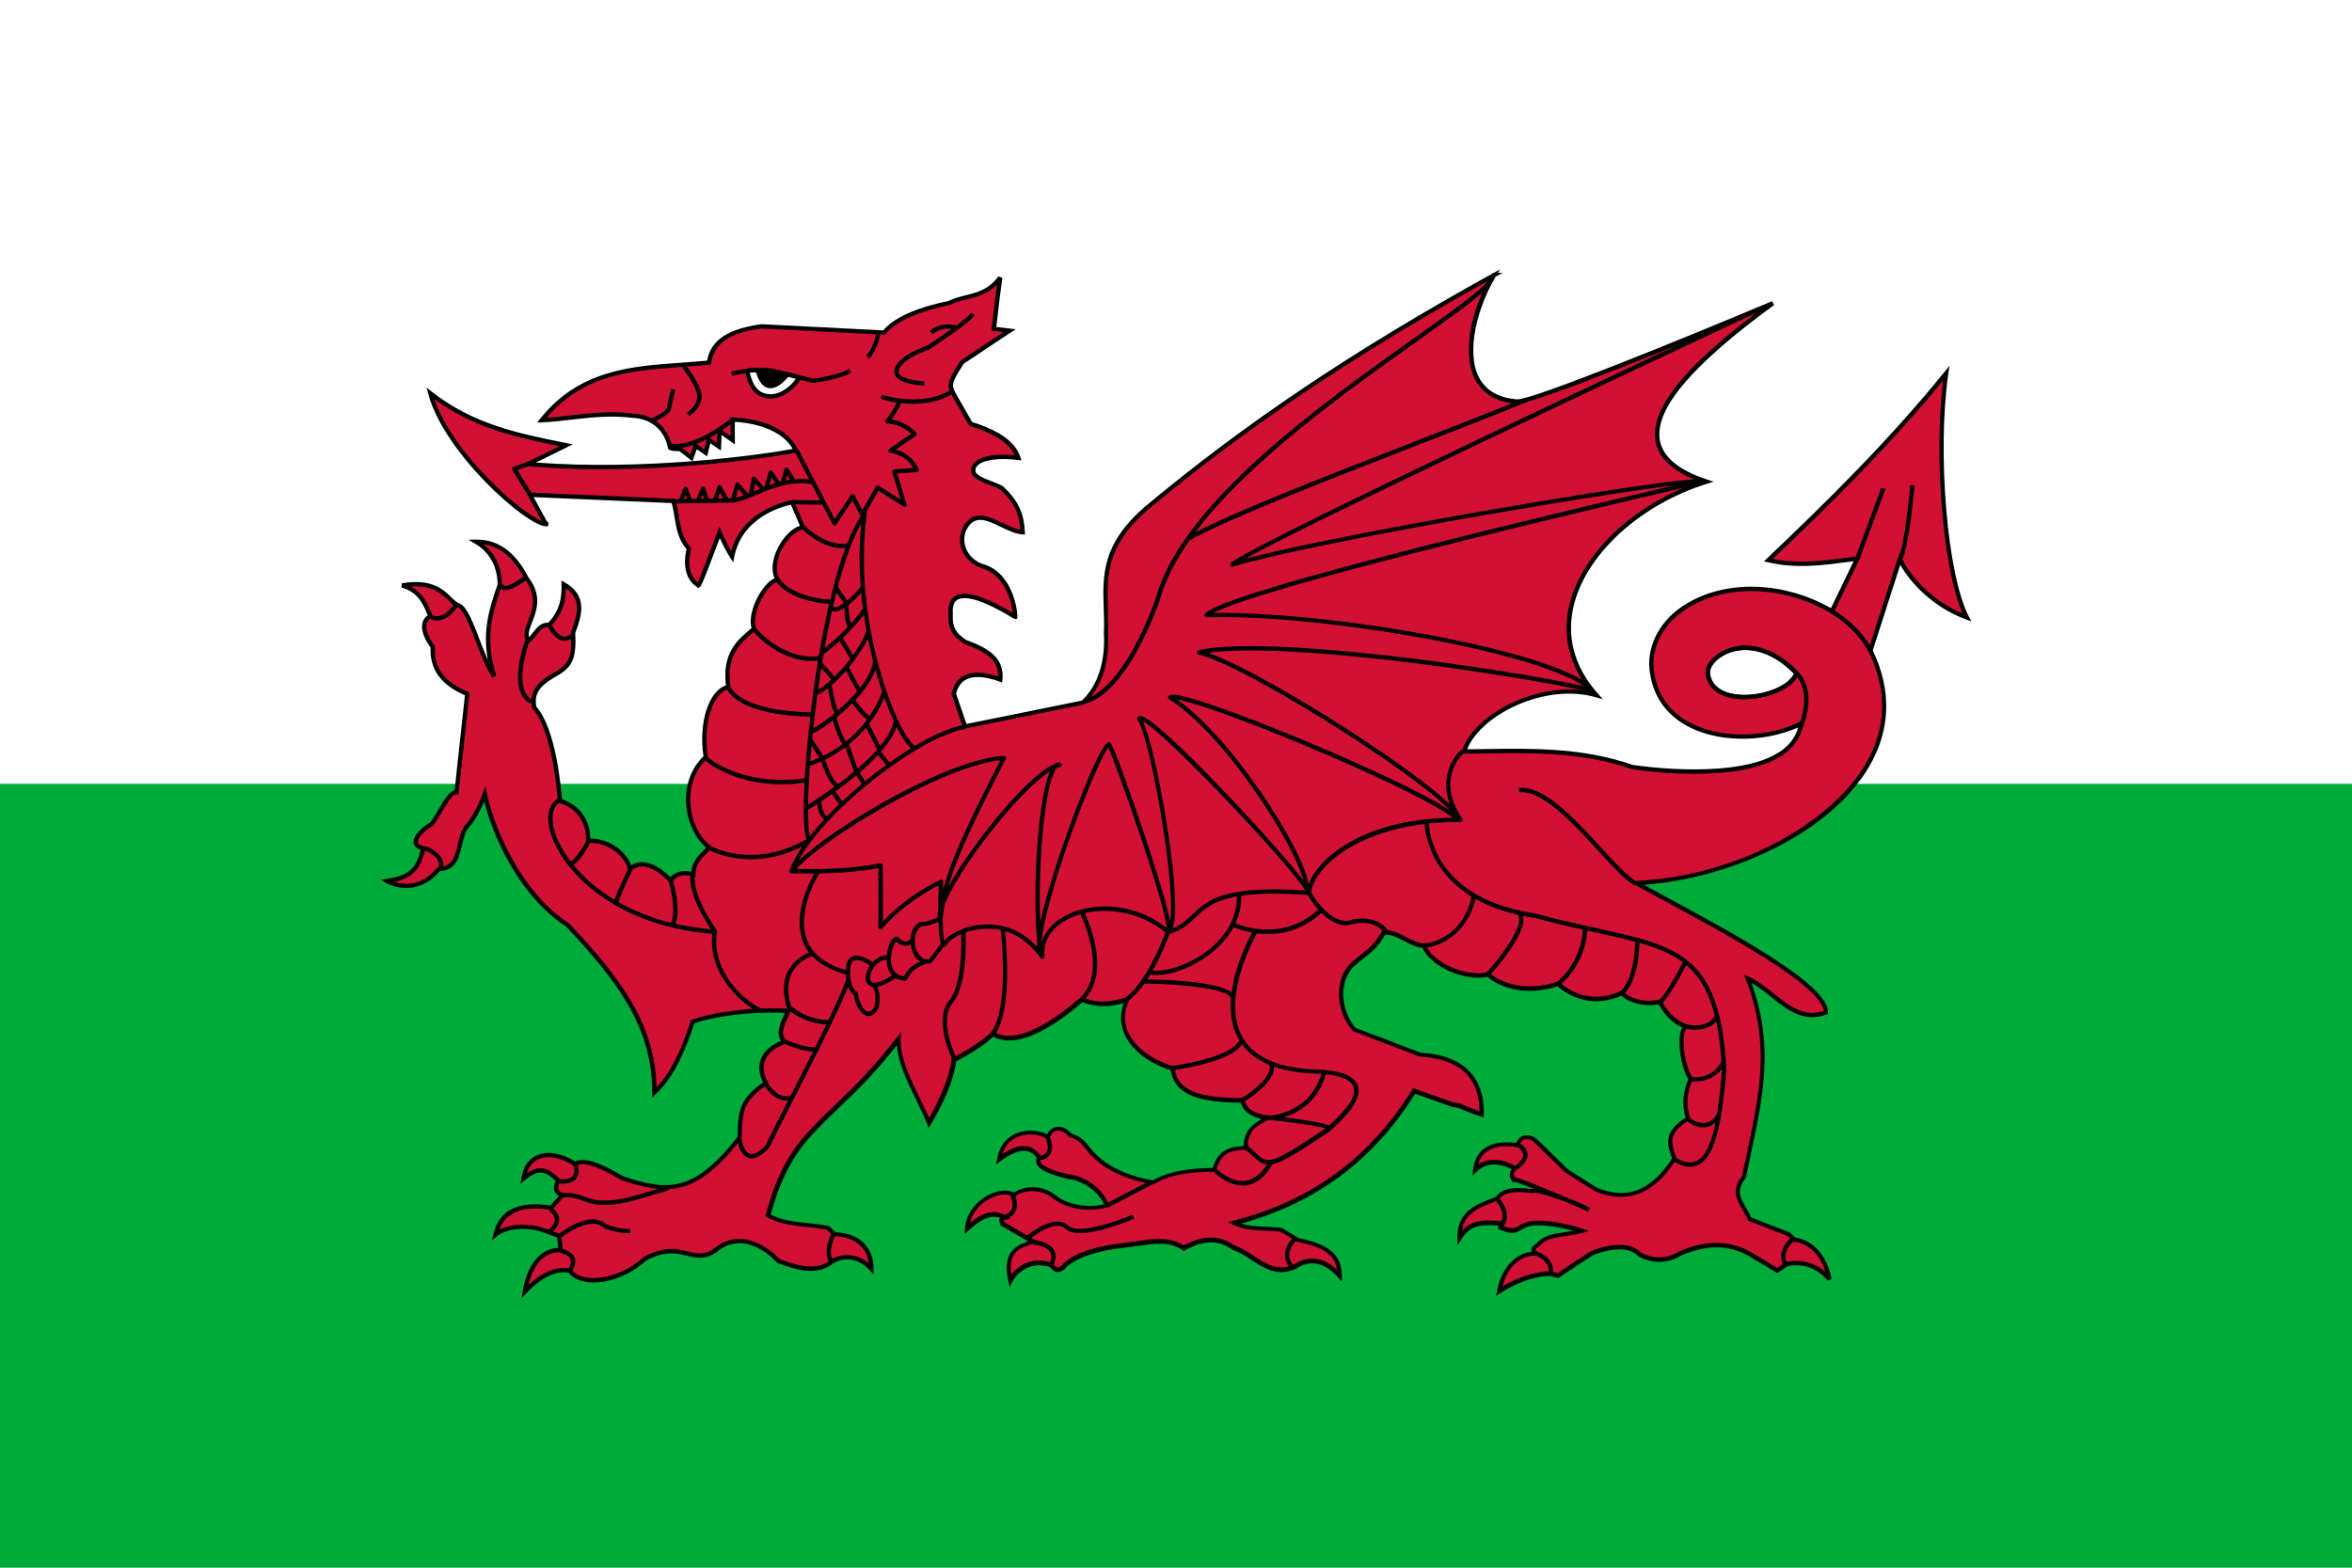 <?xml version="1.0" encoding="utf-8"?>
<!-- Generator: Adobe Illustrator 24.2.1, SVG Export Plug-In . SVG Version: 6.00 Build 0)  -->
<svg version="1.1" id="Layer_1" xmlns="http://www.w3.org/2000/svg" xmlns:xlink="http://www.w3.org/1999/xlink" x="0px" y="0px"
	 width="30px" height="20px" viewBox="0 0 30 20" style="enable-background:new 0 0 30 20;" xml:space="preserve">
<style type="text/css">
	.st0{fill:#FFFFFF;}
	.st1{fill:#00AB39;}
	.st2{fill:#D21034;}
</style>
<rect class="st0" width="30" height="20"/>
<rect y="10" class="st1" width="30" height="10"/>
<g transform="translate(1.72,0.97)">
	<g>
		<path class="st2" d="M17.335,2.538c-0,0.001-0.001,0.001-0.001,0.002
			c0.001-0.001,0.002-0.001,0.003-0.002H17.335z M17.334,2.54
			c-1.599,0.884-3.031,1.804-4.438,2.977c-0.675,0.59-0.485,1.06-0.511,1.59
			c0.022,0.356-0.077,0.686-0.296,0.886c-0.5,0.101-1.001,0.203-1.502,0.304
			c-0.048-0.138-0.096-0.277-0.143-0.415c0.046-0.212,0.221-0.317,0.591-0.184
			c0.029-0.273-0.191-0.384-0.448-0.479c-0.088-0.069-0.198-0.122-0.184-0.358
			c-0.043-0.535,0.815,0.038,0.823,0.038c0.008,0-0.029-0.54-0.423-0.648
			c-0.215-0.076-0.306-0.303-0.224-0.471c0.172-0.343,0.496,0.027,0.743,0.04
			c-0.009-0.224-0.073-0.384-0.266-0.564c-0.104-0.064-0.359-0.112-0.365-0.219
			c-0.005-0.145,0.239-0.208,0.575-0.167c-0.07-0.204-0.296-0.336-0.606-0.431
			c-0.061-0.106-0.122-0.213-0.184-0.319c-0.087-0.161-0.126-0.165,0.076-0.471
			c0.181-0.117,0.422-0.283,0.603-0.4c-0.067-0.008-0.133-0.016-0.2-0.024
			c0.027-0.218,0.03-0.292,0.08-0.654c-0.194,0.265-0.437,0.218-0.655,0.327
			c0,0-0.622,0.11-0.823,0.375c-0.008,0-1.565-0.079-1.565-0.079
			C7.661,3.24,7.378,3.334,7.323,3.656C6.564,3.733,5.769,3.665,5.19,4.391
			c0.394-0.019,0.739-0.112,1.181-0.055c0,0,0.377,0.007,0.455,0.407
			c0.008,0.016,0.128,0.016,0.128,0.016C7.003,4.796,7.051,4.833,7.099,4.87
			c0.019-0.051,0.037-0.102,0.055-0.152c0.043,0.029,0.086,0.059,0.128,0.088
			c0.013-0.056,0.027-0.111,0.04-0.167C7.365,4.668,7.407,4.698,7.45,4.727
			c0.003-0.067,0.006-0.133,0.009-0.2C7.514,4.567,7.57,4.607,7.626,4.647
			v-0.263c0,0,0.618-0.001,0.806,0.391c0.008,0.008-1.735,0.32-3.418,0.176
			C5.177,4.871,5.339,4.79,5.501,4.711C4.888,4.586,4.31,4.473,3.769,4.048
			c0.204,0.769,1.261,1.673,1.477,1.669c0,0.008-0.208-0.375-0.208-0.375
			c0.61,0.027,1.219,0.053,1.829,0.079C6.934,5.624,6.904,5.851,7.067,6.029
			c0,0-0.101,0.334,0.123,0.471c0.008,0.016,0.268-0.678,0.268-0.678
			s0.08,0.187,0.16,0.311c0.116-0.597,0.766-0.695,0.766-0.695
			s0.136,0.311,0.136,0.32c-0.203,0.029-0.456,0.443-0.32,0.671
			C8.065,6.43,7.823,6.831,7.898,7.05C7.783,7.164,7.498,7.316,7.57,7.794
			c-0.225,0.048-0.357,0.459-0.288,0.894C6.935,9.012,7.02,9.605,7.33,9.846
			c-0.129,0.114-0.208,0.203-0.208,0.343c-0.122-0.045-0.235-0.007-0.288,0.073
			c-0.15-0.154-0.365-0.288-0.518-0.144C6.277,9.935,6.04,9.735,5.781,9.759
			C5.796,9.567,5.696,9.329,5.422,9.247c0,0-0.056-0.899-0.328-1.19
			c-0.027-0.163,0.016-0.274,0.24-0.408c0.224-0.12,0.272-0.212,0.255-0.551
			c0.088-0.226,0.156-0.457-0.12-0.614c0.008,0.269-0.074,0.399-0.184,0.518
			C5.155,6.984,5.11,7.136,5.022,7.203C4.899,7.037,5.281,6.78,4.998,6.411
			C4.982,6.395,4.8,5.93,4.351,5.941c0.213,0.125,0.304,0.335,0.303,0.551
			C4.513,6.891,4.441,7.2,4.583,7.658C4.396,7.378,4.291,6.847,4.136,6.755
			C4.001,6.728,3.935,6.408,3.409,6.499C3.636,6.56,3.708,6.734,3.769,6.891
			C3.63,6.962,3.699,7.151,3.8,7.282c-0.019,0.307,0.164,0.486,0.439,0.6
			C4.194,8.3,4.149,8.717,4.104,9.135C3.995,9.121,3.827,9.546,3.76,9.559
			C3.653,9.625,3.467,9.804,3.681,9.854c-0.064,0.229-0.122,0.368-0.464,0.415
			c0,0,0.361,0.214,0.66-0.152c0.321-0.008,0.215-0.39,0.37-0.559
			c0-0.008,0.088-0.063,0.216-0.4c0.056,0.301,0.365,1.221,1.062,1.678
			c0.608,0.651,1.107,1.265,1.102,2.132c0.237-0.221,0.379-0.57,0.488-0.903
			c0.33-0.115,0.802-0.159,1.223-0.14c-0.072,0.152-0.153,0.298-0.049,0.396
			c-0.294,0.101-0.358,0.314-0.24,0.527c-0.31,0.21-0.33,0.345-0.335,0.695
			c-0.573,0.734-0.926,0.71-1.493,0.519c-0.186-0.109-0.475-0.267-0.607-0.184
			c-0.245-0.163-0.597-0.188-0.655,0.184c0.184-0.152,0.294-0.123,0.44,0.024
			c-0.029,0.075-0.054,0.149,0.055,0.191c-0.048,0.053-0.096,0.107-0.143,0.16
			c-0.264-0.041-0.618-0.038-0.711,0.343c0.135-0.112,0.436-0.139,0.678-0.032
			c0.045,0.016,0.091,0.032,0.136,0.048c0.005,0.061,0.011,0.122,0.016,0.184
			c0,0-0.359-0.055-0.455,0.527c0.337-0.358,0.575-0.264,0.575-0.264
			c0.13,0.19,0.607,0.161,0.951-0.151c0.482-0.27,0.623,0.118,0.935-0.136
			c0.258-0.193,0.564-0.065,0.774,0.16c0.242,0.091,0.496,0.166,0.695,0
			c0,0,0.244-0.156,0.487,0.096c0.003-0.283-0.198-0.434-0.471-0.439L8.84,14.694
			c-0.256-0.053-0.543-0.032-0.766-0.16c0.105-0.4,0.259-0.762,0.559-1.07
			c0.37-0.397,0.642-0.577,1.11-1.184c-0.018,0.343,0.245,0.725,0.384,1.073
			c0,0,0.279-0.446,0.32-0.807c0.008,0,0.35-0.178,0.496-0.329
			c0.308,0.191,0.81-0.153,1.134-0.437c0.2,0.076,0.351,0.07,0.584,0
			c-0.186,0.379,0.108,0.731,0.575,0.878c0.043,0.335,0.381,0.405,0.894,0.408
			c0.022,0.197,0.327,0.224,0.327,0.224c-0.193,0.09-0.294,0.18-0.287,0.384
			c-0.198,0.001-0.348,0.051-0.4,0.279c-0.272,0.005-0.549,0.025-0.782,0.16
			c-0.25-0.039-0.555-0.143-0.751-0.343c-0.101-0.085-0.126-0.208-0.303-0.255
			c-0.112-0.132-0.246-0.103-0.288,0.024c-0.116-0.09-0.55-0.132-0.623,0.279
			c0.203-0.148,0.385-0.205,0.512-0.024c-0.069,0.126,0.169,0.198,0.375,0.248
			c0.146,0.009,0.406,0.142,0.487,0.367c-0.189,0.057-0.474,0.038-0.663-0.104
			c-0.168-0.14-0.394-0.124-0.518-0.032c-0.173-0.11-0.584,0.098-0.6,0.43
			c0.173-0.159,0.331-0.235,0.488-0.135c-0.078,0.019-0.048,0.026-0.04,0.072
			c0.133,0.077,0.266,0.154,0.399,0.231c-0.196,0.052-0.38,0.13-0.295,0.495
			c0,0,0.159-0.315,0.518-0.199c0.008-0.008,0.049,0.113,0.152,0.032
			c0.155-0.177,0.511-0.256,0.823-0.287c0.25-0.03,0.5-0.104,0.718,0.039
			c0.194-0.1,0.41-0.167,0.631-0.008c0.261,0.083,0.451,0.387,0.782,0.248
			c0.165-0.114,0.367-0.12,0.575,0.112c0.003-0.292-0.216-0.39-0.527-0.455
			c-0.072-0.043-0.143-0.086-0.215-0.128c-0.2-0.029-0.4,0.006-0.6-0.088
			c1.045-0.27,1.777-0.853,2.293-1.685c0.165,0.059,0.329,0.116,0.495,0.175
			c0.117,0.007,0.126,0.048,0.367,0.121c0.009-0.356-0.144-0.722-0.782-0.759
			l-0.839-0.319c-0.178-0.188-0.259-0.586-0.032-0.823
			c0.222-0.198,0.261-0.174,0.408-0.415c0.178-0.016,0.346,0.167,0.511,0.167
			c0.078,0.232,0.529,0.438,0.815,0.367c0.179,0.159,0.521,0.247,0.894,0.12
			c0.212,0.186,0.489,0.263,0.814,0.12c0.086,0.086,0.269,0.155,0.479,0.112
			c0.016,0,0.106,0.231,0.336,0.312c-0.1,0.097-0.039,0.519,0.064,0.671
			c-0.07,0.162-0.092,0.335-0.033,0.503c-0.231,0.149-0.278,0.259-0.175,0.511
			c-0.303,0.487-0.666,0.543-1.006,0.392c-0.123-0.077-0.245-0.155-0.367-0.232
			c-0.13-0.128-0.261-0.255-0.391-0.383c-0.066-0.062-0.204-0.082-0.232,0.055
			c0,0-0.502-0.112-0.542,0.312c0.208-0.203,0.503-0.024,0.503-0.016
			s-0.07,0.056-0.016,0.137c0.012-0.01,0.367,0.132,0.682,0.268
			c0.171,0.065,0.209,0.085,0.284,0.125c-0.082-0.038-0.179-0.08-0.284-0.125
			c-0.192-0.073-0.379-0.131-0.434-0.117c-0.179-0.017-0.368-0.039-0.455,0.096
			c-0.192,0.081-0.492,0.146-0.479,0.503c0.13-0.212,0.308-0.203,0.535-0.184
			c-0.005,0.016-0.01,0.032-0.015,0.048c0.246,0.112,0.2-0.031,0.43-0.052
			c0.192-0.018,0.464,0.051,0.608,0.099c-0.181,0.053-0.427,0.031-0.543,0.16
			c-0.021,0.043-0.096,0.025-0.063,0.127c0,0-0.353-0.009-0.448,0.479
			c0.359-0.23,0.631-0.223,0.639-0.223c0.008,0,0.112,0.024,0.112,0.024
			s0.431-0.288,0.439-0.288c0.008,0,0.417-0.181,0.606,0.024
			c0.165,0.081,0.341,0.086,0.512-0.016c0.336-0.146,0.65-0.156,0.959,0.049
			l0.279,0.167c0.04-0.027,0.08-0.054,0.12-0.08c0,0,0.316-0.089,0.548,0.192
			c-0.096-0.487-0.444-0.503-0.444-0.503c-0.027-0.024-0.054-0.048-0.08-0.072
			c-0.165-0.064-0.329-0.128-0.495-0.192c-0.072-0.178-0.253-0.32-0.073-0.535
			c0.184-0.916,0.405-1.604,0.048-2.532c0.333,0.144,0.582,0.588,0.999,0.431
			c0-0.373-1.372-1.08-2.42-1.649c1.717-0.088,3.781-1.355,2.987-2.966
			c0.125-0.389,0.25-0.777,0.375-1.166c0.177,0.356,0.534,0.627,0.855,0.742
			c-0.265-0.505-0.416-2.049-0.264-3.115c-0.692,0.855-1.456,1.613-2.268,2.384
			c0.399,0.093,0.749,0.028,1.135-0.02c-0.109,0.224-0.215,0.448-0.324,0.672
			c-1.055-0.618-2.294-0.154-2.303,0.671c0.036,0.962,1.225,1.098,1.911,0.763
			c-0.136,0.877-2.151,0.554-2.151,0.554c-0.716-0.247-1.396-0.205-2.148-0.199
			c0.156-0.481,1.024-0.908,1.686-0.719c-0.926-1.038,0.131-2.327,1.405-2.723
			c-1.389-0.458-0.193-1.517,0.847-2.276c0,0-2.99,1.258-3.262,1.254
			c-0.85-0.064-0.619-1.07-0.295-1.612V2.54z M7.951,3.748
			c0.07,0,0.151,0.007,0.216,0.023c0.135,0.033,0.299,0.052,0.297,0.092
			C8.401,3.968,8.248,4.094,8.097,4.086C7.947,4.078,7.86,3.988,7.81,3.762
			C7.825,3.753,7.882,3.748,7.951,3.748z M20.535,7.295
			c0.196-0.003,0.431,0.08,0.66,0.323c-0.11,0.317-1.067,0.481-1.131,0.011
			c-0.019-0.142,0.184-0.33,0.471-0.334V7.295z"/>
		<path d="M4.932,15.593l0.015-0.089c0.073-0.441,0.308-0.553,0.45-0.553
			c0.001,0,0.002,0,0.002,0l-0.012-0.134l-0.119-0.042
			c-0.25-0.11-0.532-0.072-0.651,0.027L4.553,14.856l0.02-0.081
			c0.074-0.307,0.312-0.427,0.727-0.366l0.109-0.121
			c-0.026-0.015-0.044-0.034-0.054-0.057c-0.02-0.045-0.004-0.095,0.011-0.136
			c-0.125-0.122-0.219-0.152-0.39-0.01l-0.056,0.046l0.011-0.072
			c0.028-0.182,0.123-0.258,0.197-0.291c0.133-0.059,0.319-0.028,0.487,0.079
			c0.141-0.068,0.39,0.057,0.618,0.191c0.57,0.191,0.901,0.203,1.454-0.504
			c0.005-0.352,0.034-0.49,0.326-0.694c-0.053-0.106-0.062-0.209-0.027-0.301
			c0.038-0.098,0.126-0.177,0.256-0.23c-0.069-0.101-0.009-0.231,0.052-0.358
			c-0.432-0.015-0.86,0.035-1.158,0.135c-0.105,0.319-0.246,0.674-0.491,0.902
			l-0.047,0.043l0-0.064c0.005-0.864-0.491-1.467-1.092-2.111
			C4.859,10.431,4.548,9.625,4.456,9.252C4.395,9.398,4.334,9.504,4.275,9.568
			v0.001L4.267,9.577c-0.053,0.058-0.074,0.149-0.094,0.237
			c-0.034,0.149-0.073,0.318-0.283,0.33c-0.247,0.293-0.557,0.226-0.687,0.149
			l-0.068-0.04l0.078-0.011c0.316-0.044,0.375-0.163,0.434-0.369
			c-0.054-0.018-0.084-0.047-0.091-0.088C3.541,9.69,3.673,9.58,3.746,9.535
			L3.75,9.533l0.005-0.001c0.018-0.008,0.068-0.093,0.105-0.155
			c0.087-0.148,0.153-0.251,0.219-0.267l0.131-1.21
			C3.902,7.766,3.759,7.566,3.772,7.291C3.734,7.239,3.641,7.1,3.668,6.979
			c0.009-0.041,0.032-0.075,0.067-0.1C3.679,6.737,3.61,6.582,3.402,6.526
			l0.002-0.054c0.384-0.067,0.536,0.082,0.636,0.181
			c0.039,0.038,0.07,0.068,0.101,0.075l0.005,0.001l0.004,0.002
			C4.243,6.787,4.313,6.969,4.394,7.181c0.035,0.091,0.071,0.185,0.109,0.27
			c-0.068-0.37,0.013-0.65,0.124-0.964C4.626,6.259,4.523,6.073,4.338,5.965
			L4.254,5.916l0.097-0.002c0.343-0.008,0.548,0.248,0.66,0.464
			c0.004,0.008,0.007,0.014,0.009,0.017l0.001,0.001
			C5.2,6.629,5.123,6.826,5.067,6.97c-0.03,0.076-0.054,0.139-0.038,0.189
			c0.017-0.017,0.032-0.037,0.049-0.059C5.127,7.038,5.181,6.968,5.275,6.974
			c0.09-0.101,0.175-0.225,0.167-0.489L5.441,6.436l0.043,0.024
			c0.288,0.164,0.225,0.407,0.134,0.643c0.016,0.338-0.036,0.446-0.27,0.571
			C5.131,7.802,5.098,7.904,5.12,8.044C5.372,8.325,5.438,9.092,5.448,9.226
			c0.257,0.086,0.365,0.307,0.361,0.503c0.24-0.005,0.458,0.163,0.522,0.341
			c0.13-0.087,0.313-0.033,0.501,0.15c0.062-0.069,0.162-0.094,0.265-0.068
			c0.012-0.127,0.09-0.213,0.191-0.306C7.139,9.716,7.041,9.5,7.031,9.272
			c-0.011-0.234,0.068-0.445,0.222-0.594C7.189,8.249,7.318,7.847,7.54,7.774
			C7.487,7.368,7.687,7.197,7.82,7.083C7.837,7.069,7.853,7.055,7.866,7.042
			c-0.039-0.147,0.04-0.353,0.134-0.486c0.054-0.077,0.11-0.128,0.16-0.147
			c-0.044-0.101-0.032-0.236,0.035-0.375c0.071-0.149,0.183-0.263,0.288-0.296
			C8.461,5.683,8.407,5.559,8.368,5.469C8.258,5.492,7.745,5.626,7.645,6.137
			L7.632,6.205l-0.037-0.058C7.543,6.066,7.491,5.96,7.461,5.894
			c-0.237,0.632-0.246,0.632-0.268,0.633L7.175,6.528l-0.005-0.009
			c-0.206-0.132-0.15-0.414-0.133-0.483C6.931,5.914,6.908,5.771,6.885,5.634
			C6.875,5.572,6.865,5.508,6.847,5.448c-0.294-0.013-0.587-0.026-0.881-0.038
			c-0.293-0.013-0.587-0.025-0.88-0.038c0.065,0.119,0.149,0.274,0.175,0.318
			l0.013-0v0.05L5.253,5.744C5.248,5.745,5.245,5.746,5.241,5.744
			c-0.252-0.009-1.298-0.935-1.499-1.69L3.721,3.975L3.786,4.026
			C4.315,4.441,4.881,4.557,5.481,4.678l0.105,0.021L5.513,4.735
			C5.433,4.775,5.353,4.814,5.273,4.854C5.221,4.88,5.168,4.906,5.116,4.931
			c0.702,0.053,1.412,0.028,1.994-0.017L6.946,4.786
			C6.818,4.785,6.809,4.767,6.802,4.754L6.8,4.747
			C6.727,4.375,6.386,4.363,6.371,4.363C6.076,4.325,5.822,4.355,5.576,4.383
			C5.452,4.398,5.324,4.412,5.192,4.419L5.131,4.421l0.038-0.048
			c0.497-0.624,1.16-0.671,1.8-0.716c0.108-0.008,0.22-0.016,0.33-0.026
			c0.038-0.191,0.158-0.391,0.69-0.465l0.003-0l0.003,0
			c0.015,0.001,1.397,0.071,1.551,0.079c0.206-0.254,0.769-0.363,0.827-0.373
			c0.074-0.037,0.151-0.056,0.226-0.075c0.15-0.038,0.292-0.073,0.416-0.242
			l0.05,0.02c-0.034,0.245-0.046,0.355-0.059,0.472
			c-0.005,0.048-0.011,0.096-0.018,0.154l0.248,0.03l-0.064,0.041
			c-0.09,0.058-0.197,0.13-0.301,0.2c-0.102,0.068-0.207,0.139-0.297,0.197
			c-0.171,0.259-0.159,0.281-0.093,0.397c0.007,0.012,0.014,0.026,0.022,0.04
			l0.178,0.309c0.352,0.11,0.548,0.252,0.614,0.446l0.014,0.042l-0.044-0.005
			c-0.24-0.029-0.436-0.003-0.512,0.066c-0.023,0.021-0.033,0.045-0.032,0.073
			c0.003,0.054,0.12,0.099,0.213,0.135c0.053,0.02,0.104,0.04,0.139,0.062
			l0.004,0.003c0.188,0.176,0.265,0.339,0.275,0.583l0.001,0.03l-0.03-0.002
			c-0.088-0.005-0.183-0.051-0.275-0.095c-0.182-0.088-0.34-0.165-0.442,0.04
			c-0.034,0.071-0.036,0.156-0.004,0.235c0.037,0.091,0.114,0.163,0.212,0.197
			c0.394,0.108,0.449,0.623,0.442,0.676l-0.003,0.024l-0.025,0.002
			c-0.008,0-0.009-0.001-0.035-0.016c-0.469-0.286-0.641-0.266-0.702-0.229
			c-0.045,0.028-0.065,0.087-0.057,0.177l0,0.002l-0,0.002
			c-0.012,0.197,0.064,0.253,0.145,0.313c0.008,0.006,0.017,0.012,0.025,0.019
			c0.252,0.093,0.493,0.21,0.462,0.507l-0.004,0.035l-0.033-0.012
			c-0.19-0.068-0.335-0.076-0.431-0.023c-0.062,0.034-0.103,0.094-0.123,0.179
			l0.133,0.385c0.242-0.049,0.485-0.098,0.727-0.147
			c0.248-0.05,0.496-0.101,0.744-0.151c0.201-0.187,0.303-0.499,0.281-0.859
			c0.005-0.108,0.002-0.213-0.002-0.314c-0.014-0.421-0.028-0.818,0.522-1.298
			c1.291-1.076,2.659-1.994,4.436-2.977l0.004-0.007l0.011-0.001l0.081-0.045
			l-0.026,0.044h0.059l-0.088,0.049c-0.234,0.394-0.381,0.959-0.213,1.284
			c0.087,0.169,0.252,0.263,0.489,0.281c0,0,0.001,0,0.001,0
			c0.215,0,2.218-0.818,3.248-1.252l0.027,0.048
			c-1.044,0.762-1.521,1.324-1.459,1.718c0.034,0.217,0.238,0.388,0.605,0.509
			l0.082,0.027l-0.082,0.026c-0.833,0.259-1.512,0.867-1.691,1.512
			c-0.115,0.416-0.012,0.819,0.298,1.167l0.063,0.071l-0.091-0.026
			C17.99,7.741,17.173,8.144,16.993,8.589c0.073-0.001,0.145-0.002,0.217-0.003
			c0.649-0.009,1.261-0.017,1.899,0.203c0.063,0.01,1.364,0.203,1.898-0.186
			c0.108-0.079,0.178-0.177,0.209-0.293c-0.465,0.206-1.068,0.192-1.455-0.04
			c-0.279-0.167-0.433-0.434-0.446-0.771c0.004-0.319,0.189-0.606,0.51-0.787
			c0.511-0.289,1.218-0.258,1.809,0.077c0.05-0.103,0.099-0.205,0.149-0.308
			c0.047-0.097,0.093-0.194,0.14-0.291c-0.029,0.004-0.059,0.008-0.088,0.011
			c-0.334,0.044-0.65,0.085-1.006,0.002l-0.05-0.012l0.037-0.035
			c0.757-0.718,1.555-1.504,2.266-2.381l0.063-0.078l-0.014,0.099
			c-0.145,1.012-0.013,2.575,0.261,3.098l0.033,0.063l-0.067-0.024
			c-0.344-0.124-0.667-0.394-0.84-0.698c-0.058,0.18-0.115,0.359-0.173,0.539
			c-0.059,0.185-0.119,0.37-0.178,0.555c0.244,0.503,0.228,1.015-0.047,1.483
			c-0.243,0.413-0.673,0.78-1.245,1.06c-0.505,0.248-1.079,0.405-1.628,0.446
			c0.058,0.032,0.118,0.064,0.177,0.096c1.019,0.55,2.173,1.173,2.173,1.532
			v0.019l-0.018,0.007c-0.292,0.11-0.506-0.06-0.711-0.225
			c-0.08-0.064-0.162-0.129-0.247-0.177c0.286,0.795,0.151,1.432-0.005,2.166
			c-0.022,0.103-0.044,0.208-0.066,0.317l-0.001,0.007l-0.005,0.005
			c-0.124,0.147-0.062,0.254,0.01,0.378c0.022,0.038,0.045,0.077,0.062,0.118
			c0.079,0.031,0.159,0.062,0.238,0.093c0.082,0.032,0.164,0.064,0.246,0.095
			l0.005,0.002l0.004,0.003c0.014,0.012,0.027,0.024,0.041,0.037
			c0.011,0.01,0.022,0.019,0.032,0.029c0.131,0.011,0.382,0.133,0.46,0.525
			l-0.048,0.023c-0.206-0.25-0.478-0.194-0.515-0.184
			c-0.018,0.012-0.036,0.024-0.054,0.037c-0.02,0.014-0.041,0.028-0.061,0.041
			l-0.014,0.01l-0.294-0.176c-0.281-0.187-0.577-0.202-0.932-0.048
			c-0.168,0.101-0.354,0.106-0.537,0.016l-0.005-0.002l-0.003-0.004
			c-0.102-0.111-0.303-0.119-0.564-0.021c-0.006,0.002-0.01,0.004-0.013,0.005
			c-0.029,0.016-0.273,0.178-0.433,0.285l-0.01,0.007l-0.012-0.003
			c-0.047-0.011-0.1-0.022-0.108-0.023c-0.027,0.001-0.286,0.003-0.622,0.219
			l-0.054,0.035l0.012-0.063c0.072-0.371,0.302-0.486,0.44-0.5
			c-0.008-0.056,0.02-0.078,0.051-0.096c0.012-0.007,0.019-0.011,0.022-0.018
			l0.004-0.006c0.084-0.093,0.227-0.113,0.365-0.132
			c0.03-0.004,0.061-0.008,0.091-0.014c-0.157-0.044-0.354-0.081-0.498-0.068
			c-0.086,0.008-0.129,0.033-0.168,0.056c-0.071,0.041-0.122,0.063-0.276-0.007
			l-0.023-0.01l0.008-0.023c0.002-0.005,0.003-0.01,0.005-0.015
			c-0.219-0.017-0.364-0.008-0.475,0.173l-0.048,0.078l-0.003-0.091
			c-0.012-0.333,0.239-0.429,0.422-0.5c0.023-0.009,0.046-0.018,0.067-0.026
			c0.095-0.137,0.289-0.118,0.46-0.102l0.012,0.001
			c0.004-0.001,0.009-0.001,0.014-0.001c-0.13-0.052-0.221-0.086-0.251-0.093
			l-0.015,0.012l-0.017-0.025c-0.044-0.066-0.021-0.117-0.001-0.145
			c-0.066-0.036-0.281-0.13-0.444,0.029l-0.054,0.052l0.007-0.075
			c0.011-0.12,0.059-0.211,0.141-0.27c0.14-0.102,0.338-0.082,0.409-0.071
			c0.016-0.047,0.047-0.079,0.089-0.092c0.057-0.018,0.132,0.002,0.182,0.048
			c0.066,0.064,0.131,0.128,0.196,0.192c0.065,0.063,0.129,0.126,0.194,0.189
			c0.059,0.038,0.119,0.075,0.178,0.113c0.062,0.039,0.123,0.078,0.185,0.117
			c0.378,0.166,0.702,0.041,0.963-0.371c-0.097-0.243-0.055-0.368,0.173-0.52
			c-0.048-0.153-0.037-0.317,0.034-0.489c-0.093-0.153-0.155-0.517-0.076-0.661
			c-0.164-0.072-0.253-0.215-0.292-0.278c-0.004-0.006-0.007-0.012-0.01-0.017
			c-0.204,0.037-0.381-0.026-0.475-0.109c-0.368,0.155-0.644,0.023-0.814-0.121
			c-0.4,0.131-0.729,0.02-0.896-0.121c-0.29,0.062-0.73-0.136-0.827-0.37
			c-0.077-0.006-0.154-0.046-0.228-0.084c-0.081-0.042-0.165-0.086-0.247-0.083
			c-0.1,0.163-0.153,0.204-0.248,0.279c-0.041,0.032-0.091,0.072-0.157,0.131
			c-0.219,0.228-0.131,0.605,0.029,0.779l0.829,0.316
			c0.68,0.041,0.813,0.45,0.804,0.787l-0.001,0.036l-0.035-0.01
			c-0.113-0.034-0.176-0.061-0.222-0.081c-0.052-0.022-0.081-0.035-0.139-0.039
			l-0.007-0.002c-0.086-0.031-0.172-0.061-0.258-0.091l-0.215-0.076
			c-0.53,0.847-1.256,1.389-2.217,1.656c0.103,0.032,0.205,0.036,0.313,0.041
			c0.066,0.003,0.135,0.005,0.203,0.015l0.005,0.001l0.005,0.003
			c0.036,0.022,0.073,0.043,0.109,0.065c0.034,0.02,0.068,0.041,0.103,0.061
			c0.329,0.07,0.547,0.179,0.545,0.482l-0.001,0.071l-0.047-0.053
			c-0.174-0.194-0.36-0.231-0.539-0.108l-0.005,0.003
			c-0.234,0.098-0.401-0.012-0.563-0.118c-0.08-0.053-0.155-0.102-0.238-0.129
			l-0.008-0.004c-0.214-0.154-0.425-0.082-0.603,0.01l-0.014,0.007l-0.013-0.009
			c-0.172-0.113-0.365-0.084-0.57-0.053c-0.043,0.006-0.086,0.013-0.13,0.018
			c-0.397,0.039-0.682,0.138-0.805,0.278l-0.004,0.003
			c-0.033,0.026-0.065,0.037-0.096,0.033c-0.045-0.006-0.071-0.042-0.084-0.06
			c-0.001-0.001-0.001-0.001-0.001-0.002c-0.329-0.104-0.475,0.175-0.481,0.187
			l-0.034,0.067l-0.017-0.073c-0.081-0.346,0.075-0.453,0.252-0.509l-0.354-0.205
			l-0.002-0.013c-0.002-0.009-0.004-0.016-0.007-0.022
			c-0.005-0.013-0.011-0.029-0.002-0.046c0.002-0.004,0.005-0.008,0.009-0.012
			c-0.114-0.043-0.238,0.007-0.403,0.158l-0.049,0.045l0.003-0.067
			c0.01-0.207,0.161-0.358,0.299-0.429c0.121-0.063,0.244-0.075,0.327-0.033
			c0.135-0.089,0.363-0.104,0.538,0.043c0.171,0.13,0.429,0.151,0.608,0.107
			c-0.087-0.195-0.317-0.313-0.451-0.321l-0.005-0.001
			c-0.184-0.045-0.359-0.099-0.4-0.19c-0.011-0.026-0.012-0.053-0.001-0.081
			c-0.038-0.05-0.082-0.078-0.132-0.086c-0.085-0.014-0.193,0.028-0.331,0.129
			l-0.055,0.04l0.012-0.067c0.037-0.207,0.158-0.295,0.254-0.331
			c0.141-0.054,0.299-0.028,0.383,0.016c0.025-0.051,0.067-0.084,0.117-0.094
			c0.067-0.013,0.139,0.019,0.199,0.087c0.121,0.035,0.174,0.103,0.225,0.169
			c0.025,0.032,0.049,0.063,0.08,0.089c0.227,0.232,0.578,0.311,0.728,0.336
			c0.239-0.134,0.519-0.153,0.766-0.158c0.062-0.231,0.23-0.274,0.394-0.279
			c0.002-0.173,0.085-0.265,0.228-0.344c-0.093-0.023-0.235-0.078-0.264-0.209
			c-0.499-0.005-0.842-0.08-0.896-0.414c-0.29-0.095-0.506-0.265-0.592-0.468
			c-0.054-0.125-0.055-0.258-0.006-0.389c-0.209,0.056-0.354,0.052-0.529-0.011
			c-0.287,0.25-0.8,0.622-1.135,0.44c-0.126,0.121-0.389,0.275-0.474,0.313
			c-0.046,0.361-0.31,0.785-0.322,0.803l-0.029,0.046l-0.02-0.05
			c-0.04-0.101-0.09-0.203-0.142-0.31c-0.112-0.23-0.228-0.468-0.243-0.694
			c-0.286,0.364-0.502,0.571-0.71,0.771c-0.112,0.107-0.228,0.218-0.352,0.352
			c-0.255,0.263-0.424,0.583-0.547,1.038c0.141,0.074,0.31,0.092,0.474,0.109
			c0.088,0.009,0.179,0.019,0.265,0.037l0.008,0.002l0.078,0.078
			c0.303,0.01,0.489,0.188,0.486,0.467l-0.001,0.067L9.371,15.232
			c-0.217-0.225-0.43-0.105-0.451-0.092c-0.211,0.174-0.472,0.097-0.721,0.003
			l-0.006-0.002l-0.004-0.005c-0.188-0.201-0.481-0.348-0.737-0.156
			c-0.159,0.13-0.281,0.101-0.41,0.07c-0.134-0.032-0.285-0.067-0.525,0.066
			c-0.213,0.192-0.503,0.299-0.741,0.271c-0.109-0.013-0.195-0.055-0.243-0.119
			c-0.04-0.01-0.251-0.046-0.538,0.259L4.932,15.593z M17.847,15.048
			c-0.026,0-0.302,0.009-0.404,0.394c0.322-0.19,0.569-0.193,0.597-0.193
			c0.004,0,0.011,0,0.107,0.022c0.358-0.239,0.42-0.278,0.438-0.285l-0-0
			c0.002-0.001,0.005-0.002,0.01-0.004c0.281-0.105,0.501-0.093,0.62,0.032
			c0.167,0.08,0.328,0.075,0.481-0.017l0.003-0.002
			c0.369-0.161,0.691-0.144,0.985,0.051l0.263,0.158
			c0.016-0.01,0.031-0.021,0.047-0.031c0.019-0.013,0.039-0.026,0.058-0.039
			l0.008-0.004c0.003-0.001,0.274-0.074,0.504,0.126
			c-0.114-0.366-0.39-0.383-0.393-0.383l-0.01-0l-0.007-0.007
			c-0.013-0.012-0.026-0.023-0.039-0.035c-0.012-0.011-0.025-0.022-0.037-0.033
			c-0.08-0.031-0.161-0.062-0.241-0.094c-0.083-0.032-0.166-0.065-0.249-0.097
			l-0.011-0.004l-0.004-0.011c-0.017-0.042-0.041-0.083-0.064-0.122
			c-0.075-0.128-0.152-0.261-0.009-0.435c0.021-0.106,0.043-0.209,0.065-0.31
			c0.165-0.776,0.295-1.389-0.017-2.2l-0.024-0.061l0.06,0.026
			c0.114,0.049,0.219,0.133,0.32,0.214c0.198,0.158,0.385,0.308,0.638,0.223
			c-0.044-0.331-1.206-0.959-2.143-1.464c-0.089-0.048-0.176-0.095-0.262-0.142
			l-0.086-0.047l0.098-0.005c1.388-0.071,2.522-0.801,2.924-1.486
			c0.271-0.461,0.284-0.946,0.04-1.441l-0.005-0.01l0.003-0.011
			c0.061-0.188,0.121-0.377,0.182-0.565c0.064-0.2,0.129-0.4,0.193-0.601
			l0.021-0.064l0.03,0.061c0.147,0.296,0.447,0.567,0.776,0.704
			c-0.249-0.565-0.369-1.989-0.249-2.971c-0.685,0.835-1.446,1.586-2.171,2.275
			c0.326,0.066,0.623,0.027,0.936-0.014c0.046-0.006,0.092-0.012,0.139-0.018
			l0.05-0.006l-0.022,0.046c-0.055,0.112-0.109,0.224-0.163,0.337
			c-0.054,0.112-0.107,0.223-0.162,0.335l-0.013,0.027l-0.026-0.015
			c-0.58-0.339-1.278-0.375-1.78-0.091c-0.303,0.171-0.479,0.441-0.482,0.738
			c0.012,0.316,0.157,0.567,0.419,0.724c0.386,0.231,0.996,0.237,1.452,0.014
			l0.047-0.023l-0.008,0.052c-0.024,0.154-0.105,0.282-0.241,0.382
			c-0.564,0.41-1.885,0.204-1.941,0.195l-0.005-0.001
			c-0.629-0.217-1.238-0.209-1.882-0.2c-0.085,0.001-0.17,0.002-0.257,0.003
			l-0.038,0l0.012-0.036c0.078-0.24,0.328-0.474,0.668-0.627
			c0.324-0.145,0.671-0.191,0.968-0.13c-0.28-0.347-0.368-0.744-0.255-1.153
			c0.178-0.642,0.836-1.247,1.65-1.524c-0.34-0.127-0.53-0.304-0.565-0.526
			c-0.08-0.506,0.654-1.151,1.298-1.635c-0.689,0.288-2.819,1.168-3.062,1.168
			c-0.001,0-0.001-0-0.001-0C17.369,4.16,17.19,4.056,17.093,3.869
			c-0.124-0.24-0.119-0.727,0.169-1.257c-1.735,0.965-3.079,1.87-4.347,2.926
			c-0.529,0.462-0.516,0.847-0.503,1.254c0.003,0.102,0.007,0.208,0.002,0.316
			c0.023,0.376-0.088,0.707-0.305,0.905L12.103,8.018l-0.007,0.002
			c-0.25,0.051-0.501,0.101-0.751,0.152c-0.25,0.051-0.501,0.101-0.751,0.152
			l-0.024,0.005l-0.154-0.445l0.002-0.008c0.023-0.105,0.074-0.18,0.151-0.223
			c0.104-0.058,0.253-0.055,0.442,0.007c0.006-0.211-0.156-0.314-0.432-0.416
			l-0.007-0.004c-0.009-0.007-0.018-0.014-0.027-0.021
			c-0.084-0.063-0.18-0.133-0.167-0.359c-0.009-0.111,0.02-0.187,0.084-0.226
			c0.125-0.077,0.373-0.004,0.737,0.215c-0.015-0.132-0.101-0.489-0.401-0.571
			c-0.114-0.04-0.204-0.124-0.247-0.229c-0.038-0.093-0.036-0.196,0.005-0.281
			c0.127-0.253,0.333-0.153,0.516-0.065c0.076,0.037,0.154,0.074,0.223,0.086
			c-0.015-0.212-0.085-0.353-0.253-0.511c-0.031-0.019-0.078-0.037-0.128-0.056
			c-0.119-0.046-0.243-0.093-0.248-0.183c-0.002-0.044,0.016-0.084,0.05-0.116
			c0.084-0.078,0.269-0.108,0.509-0.085c-0.075-0.155-0.263-0.278-0.572-0.373
			l-0.01-0.003l-0.189-0.329c-0.008-0.015-0.015-0.028-0.022-0.04
			c-0.078-0.138-0.088-0.177,0.099-0.46l0.003-0.005l0.005-0.003
			c0.09-0.058,0.197-0.13,0.301-0.2c0.08-0.054,0.163-0.109,0.238-0.159
			l-0.152-0.018l0.003-0.027c0.009-0.071,0.015-0.126,0.021-0.181
			c0.011-0.101,0.022-0.198,0.047-0.38c-0.12,0.123-0.254,0.156-0.384,0.189
			c-0.076,0.019-0.148,0.037-0.218,0.072l-0.008,0.002
			c-0.006,0.001-0.614,0.112-0.806,0.364L9.572,3.3H9.558
			c-0.008,0-1.195-0.061-1.564-0.079C7.691,3.264,7.404,3.347,7.35,3.661
			L7.346,3.682L7.325,3.684C7.208,3.696,7.089,3.704,6.973,3.712
			C6.333,3.758,5.728,3.801,5.252,4.36C5.36,4.353,5.466,4.34,5.57,4.328
			c0.249-0.029,0.507-0.059,0.806-0.02c0.133,0.002,0.406,0.093,0.476,0.415
			C6.871,4.728,6.917,4.731,6.955,4.731l0.009,0l0.121,0.094
			c0.005-0.013,0.01-0.027,0.015-0.04c0.009-0.025,0.018-0.051,0.028-0.076
			l0.012-0.033l0.124,0.085l0.04-0.167l0.033,0.023
			c0.021,0.014,0.042,0.029,0.063,0.044C7.409,4.665,7.417,4.67,7.424,4.676
			c0.001-0.016,0.001-0.032,0.002-0.048C7.428,4.594,7.43,4.56,7.431,4.526
			L7.433,4.475l0.165,0.118v-0.237l0.027-0
			c0.027,0.001,0.633,0.003,0.829,0.403l0.01,0.01L8.457,4.786
			C8.451,4.801,8.447,4.808,8.136,4.854C7.968,4.879,7.695,4.916,7.353,4.948
			c-0.586,0.055-1.467,0.105-2.341,0.03L4.913,4.97l0.089-0.044
			c0.082-0.04,0.164-0.081,0.246-0.121C5.304,4.777,5.361,4.749,5.417,4.722
			C4.855,4.607,4.323,4.491,3.82,4.121C4.051,4.804,4.913,5.57,5.191,5.677
			C5.159,5.622,5.106,5.525,5.014,5.355L4.991,5.312l0.049,0.002
			c0.31,0.014,0.619,0.027,0.929,0.04C6.268,5.368,6.568,5.381,6.869,5.394
			L6.888,5.395l0.006,0.018c0.023,0.069,0.035,0.142,0.046,0.212
			C6.963,5.765,6.985,5.897,7.088,6.01l0.011,0.012l-0.004,0.015
			C7.093,6.04,7.009,6.327,7.181,6.46c0.041-0.093,0.17-0.432,0.251-0.648
			l0.024-0.064l0.027,0.063c0.001,0.002,0.058,0.135,0.123,0.25
			C7.759,5.51,8.374,5.411,8.38,5.41l0.021-0.003l0.008,0.019
			c0.138,0.317,0.138,0.323,0.138,0.331v0.024l-0.024,0.003
			c-0.093,0.014-0.211,0.128-0.28,0.272c-0.066,0.139-0.073,0.269-0.02,0.357
			l0.024,0.041L8.201,6.455C8.162,6.456,8.101,6.508,8.045,6.588
			C7.953,6.719,7.881,6.918,7.924,7.042l0.006,0.016L7.917,7.07
			C7.9,7.087,7.878,7.106,7.856,7.125C7.729,7.233,7.538,7.397,7.598,7.79
			l0.004,0.026L7.576,7.821C7.368,7.865,7.243,8.269,7.31,8.684l0.002,0.014
			L7.301,8.708c-0.149,0.139-0.226,0.338-0.215,0.561
			c0.01,0.225,0.11,0.437,0.261,0.554l0.026,0.02L7.349,9.866
			c-0.135,0.12-0.199,0.199-0.198,0.323l0,0.04l-0.037-0.014
			c-0.103-0.038-0.206-0.013-0.255,0.062l-0.019,0.029l-0.024-0.024
			c-0.091-0.093-0.32-0.294-0.48-0.144l-0.035,0.033l-0.01-0.047
			C6.252,9.95,6.022,9.765,5.783,9.786L5.751,9.789l0.003-0.033
			C5.768,9.571,5.669,9.35,5.414,9.273L5.396,9.268L5.394,9.248
			C5.394,9.24,5.336,8.356,5.074,8.076L5.068,8.07L5.067,8.061
			C5.036,7.872,5.104,7.754,5.32,7.626c0.23-0.123,0.257-0.217,0.242-0.526
			L5.562,7.094l0.002-0.005c0.085-0.218,0.138-0.412-0.066-0.554
			C5.495,6.767,5.422,6.895,5.306,7.021l-0.01,0.011L5.282,7.03
			C5.211,7.019,5.17,7.073,5.122,7.134C5.097,7.166,5.071,7.2,5.039,7.225
			L5.016,7.241L5,7.219c-0.058-0.078-0.022-0.171,0.016-0.269
			c0.057-0.146,0.121-0.312-0.039-0.521c-0.004-0.005-0.007-0.011-0.015-0.027
			c-0.132-0.256-0.305-0.4-0.514-0.429C4.6,6.096,4.683,6.277,4.682,6.492
			v0.005L4.681,6.501C4.552,6.865,4.464,7.181,4.609,7.65L4.56,7.673
			c-0.086-0.128-0.153-0.303-0.217-0.473c-0.073-0.19-0.142-0.37-0.217-0.42
			c-0.046-0.011-0.082-0.047-0.124-0.088C3.914,6.607,3.799,6.493,3.521,6.513
			C3.685,6.598,3.745,6.753,3.795,6.881l0.009,0.023L3.782,6.915
			C3.749,6.932,3.729,6.957,3.722,6.991c-0.015,0.069,0.024,0.176,0.101,0.274
			L3.829,7.273L3.828,7.284C3.811,7.548,3.946,7.73,4.25,7.856l0.019,0.008
			L4.128,9.166L4.1,9.162c-0.046-0.005-0.138,0.15-0.193,0.243
			C3.844,9.513,3.807,9.572,3.772,9.584c-0.085,0.054-0.169,0.143-0.161,0.192
			c0.005,0.028,0.044,0.043,0.076,0.051l0.028,0.007L3.707,9.862
			c-0.06,0.216-0.119,0.357-0.395,0.419c0.118,0.038,0.344,0.064,0.543-0.181
			l0.008-0.01l0.013-0c0.178-0.004,0.208-0.136,0.243-0.287
			c0.021-0.094,0.044-0.191,0.105-0.259C4.227,9.539,4.23,9.535,4.234,9.531
			c0.065-0.071,0.134-0.199,0.204-0.382l0.035-0.092l0.018,0.096
			c0.054,0.287,0.362,1.209,1.05,1.66l0.005,0.004
			c0.595,0.637,1.09,1.235,1.109,2.085c0.211-0.223,0.338-0.551,0.435-0.846
			l0.004-0.013l0.013-0.004c0.313-0.109,0.774-0.162,1.233-0.141l0.041,0.002
			l-0.032,0.068c-0.066,0.137-0.123,0.256-0.04,0.334l0.033,0.031L8.298,12.348
			c-0.135,0.046-0.225,0.119-0.26,0.211c-0.032,0.082-0.019,0.178,0.035,0.276
			l0.012,0.022l-0.021,0.014c-0.301,0.204-0.318,0.332-0.323,0.672l-0,0.009
			l-0.006,0.007c-0.554,0.71-0.903,0.737-1.524,0.529l-0.005-0.002
			c-0.123-0.072-0.45-0.264-0.579-0.184L5.613,13.912l-0.015-0.01
			c-0.154-0.103-0.33-0.136-0.448-0.084c-0.071,0.031-0.121,0.091-0.148,0.178
			c0.171-0.114,0.285-0.06,0.416,0.072l0.013,0.013L5.424,14.097
			c-0.017,0.044-0.031,0.083-0.018,0.111c0.008,0.018,0.027,0.033,0.058,0.045
			l0.037,0.014l-0.18,0.2l-0.015-0.002c-0.355-0.055-0.571,0.028-0.658,0.252
			c0.165-0.084,0.433-0.084,0.641,0.007l0.151,0.053l0.021,0.236l-0.035-0.005
			c-0.013-0.002-0.298-0.038-0.406,0.416c0.311-0.291,0.53-0.21,0.54-0.206
			l0.008,0.003l0.005,0.007c0.038,0.055,0.112,0.092,0.21,0.103
			c0.17,0.02,0.455-0.036,0.7-0.259l0.005-0.004
			c0.26-0.146,0.43-0.105,0.567-0.073c0.125,0.03,0.224,0.053,0.363-0.06
			c0.285-0.212,0.611-0.049,0.807,0.158c0.233,0.087,0.476,0.157,0.662,0.002
			l0.003-0.002c0.002-0.002,0.232-0.144,0.47,0.053
			c-0.026-0.21-0.189-0.34-0.44-0.345l-0.011-0l-0.082-0.082
			c-0.082-0.016-0.168-0.026-0.252-0.035c-0.177-0.019-0.36-0.038-0.514-0.127
			l-0.018-0.011l0.005-0.02c0.125-0.475,0.3-0.809,0.566-1.083
			c0.125-0.134,0.241-0.246,0.354-0.354c0.219-0.21,0.446-0.428,0.754-0.828
			l0.054-0.07L9.769,12.281c-0.012,0.236,0.115,0.496,0.238,0.748
			c0.042,0.087,0.086,0.176,0.123,0.263c0.071-0.123,0.256-0.465,0.288-0.749
			l0.003-0.025h0.02c0.044-0.019,0.348-0.183,0.481-0.321l0.015-0.016
			l0.019,0.012c0.32,0.199,0.877-0.238,1.101-0.434l0.012-0.011l0.015,0.006
			c0.187,0.071,0.33,0.071,0.566-0.001l0.061-0.018l-0.028,0.057
			c-0.066,0.135-0.072,0.269-0.016,0.398c0.082,0.192,0.292,0.353,0.575,0.442
			l0.017,0.005l0.002,0.017c0.041,0.316,0.362,0.381,0.867,0.384l0.025,0
			l0.003,0.024c0.019,0.173,0.299,0.199,0.302,0.199l0.102,0.009l-0.093,0.043
			c-0.181,0.084-0.277,0.166-0.271,0.358l0.001,0.028l-0.028,0
			c-0.189,0.001-0.325,0.046-0.373,0.258l-0.005,0.021l-0.022,0
			c-0.248,0.004-0.532,0.02-0.769,0.156l-0.008,0.005l-0.01-0.001
			c-0.15-0.023-0.525-0.104-0.766-0.351c-0.034-0.028-0.061-0.063-0.086-0.096
			c-0.049-0.063-0.095-0.123-0.204-0.152l-0.008-0.002l-0.006-0.007
			c-0.048-0.057-0.104-0.084-0.152-0.075c-0.04,0.008-0.072,0.04-0.089,0.089
			l-0.012,0.037l-0.031-0.024c-0.058-0.045-0.219-0.081-0.359-0.027
			c-0.098,0.038-0.168,0.113-0.203,0.221c0.124-0.081,0.225-0.112,0.312-0.097
			c0.069,0.011,0.129,0.052,0.178,0.122l0.01,0.014l-0.008,0.015
			c-0.013,0.024-0.009,0.039-0.005,0.049c0.035,0.079,0.269,0.136,0.36,0.158
			c0.16,0.011,0.424,0.15,0.509,0.385l0.01,0.027l-0.028,0.008
			c-0.193,0.059-0.491,0.04-0.688-0.109c-0.155-0.13-0.369-0.118-0.486-0.031
			l-0.015,0.011l-0.016-0.01c-0.065-0.041-0.178-0.031-0.288,0.026
			c-0.108,0.056-0.224,0.164-0.259,0.312c0.133-0.11,0.296-0.197,0.465-0.089
			l0.055,0.035l-0.063,0.015c-0.015,0.003-0.023,0.006-0.029,0.008
			c0,0,0,0,0,0c0.002,0.005,0.004,0.011,0.006,0.019
			l0.446,0.259l-0.064,0.017c-0.184,0.048-0.332,0.113-0.288,0.395
			c0.084-0.11,0.257-0.233,0.508-0.154c0.014,0.001,0.022,0.011,0.03,0.022
			c0.01,0.014,0.026,0.035,0.047,0.038c0.015,0.002,0.033-0.005,0.053-0.02
			c0.17-0.191,0.55-0.265,0.839-0.294c0.042-0.005,0.085-0.011,0.127-0.018
			c0.201-0.03,0.409-0.061,0.595,0.053c0.189-0.095,0.411-0.165,0.642-0.001
			c0.089,0.029,0.17,0.082,0.248,0.134c0.156,0.103,0.303,0.2,0.509,0.115
			c0.183-0.125,0.378-0.102,0.556,0.064c-0.031-0.213-0.217-0.297-0.501-0.356
			l-0.008-0.003c-0.036-0.021-0.071-0.042-0.107-0.063
			c-0.035-0.021-0.069-0.041-0.104-0.062c-0.063-0.009-0.129-0.011-0.192-0.014
			c-0.134-0.005-0.272-0.011-0.411-0.076l-0.069-0.033l0.074-0.019
			c0.993-0.257,1.738-0.804,2.276-1.672l0.012-0.019l0.257,0.091
			c0.085,0.03,0.17,0.06,0.255,0.09c0.065,0.005,0.101,0.02,0.153,0.043
			c0.04,0.017,0.093,0.04,0.181,0.068c-0.003-0.432-0.257-0.665-0.757-0.694
			l-0.008-0.002L15.54,12.186l-0.004-0.005c-0.178-0.188-0.276-0.606-0.031-0.861
			c0.069-0.062,0.12-0.102,0.161-0.134c0.095-0.075,0.142-0.112,0.242-0.276
			l0.007-0.012l0.014-0.001c0.103-0.009,0.198,0.04,0.291,0.089
			c0.078,0.041,0.152,0.079,0.222,0.079h0.02l0.006,0.019
			c0.074,0.22,0.513,0.416,0.782,0.349l0.014-0.003l0.011,0.01
			c0.166,0.147,0.499,0.24,0.867,0.114l0.015-0.005l0.012,0.01
			c0.16,0.14,0.426,0.274,0.785,0.115l0.017-0.008l0.013,0.013
			c0.082,0.082,0.254,0.146,0.454,0.104l0.006-0.001
			c0.019,0,0.027,0.013,0.047,0.045c0.039,0.063,0.13,0.209,0.298,0.268
			l0.042,0.015l-0.032,0.031c-0.088,0.086-0.031,0.49,0.068,0.635l0.008,0.013
			l-0.006,0.014c-0.074,0.172-0.085,0.334-0.032,0.483l0.007,0.021l-0.018,0.012
			c-0.227,0.146-0.26,0.244-0.164,0.477l0.005,0.013l-0.007,0.012
			c-0.348,0.559-0.758,0.528-1.041,0.403l-0.004-0.002
			c-0.062-0.039-0.124-0.079-0.187-0.118c-0.06-0.038-0.12-0.076-0.181-0.114
			l-0.005-0.004c-0.065-0.064-0.13-0.128-0.196-0.191
			c-0.065-0.064-0.13-0.127-0.196-0.191c-0.03-0.028-0.083-0.049-0.127-0.036
			c-0.031,0.01-0.051,0.036-0.059,0.077l-0.006,0.027l-0.027-0.006
			c-0.002-0.001-0.241-0.052-0.39,0.057c-0.052,0.038-0.088,0.092-0.106,0.161
			c0.154-0.099,0.329-0.045,0.404-0.014c0.087,0.037,0.087,0.053,0.087,0.064
			c0,0.012-0.006,0.019-0.013,0.027c-0.019,0.022-0.035,0.047-0.013,0.087
			c0.057,0.012,0.213,0.067,0.675,0.266c0.171,0.065,0.211,0.086,0.285,0.125
			l-0,0c0,0,0,0,0,0l-0.023,0.05
			c-0.076-0.035-0.169-0.076-0.284-0.125c-0.258-0.098-0.384-0.124-0.417-0.115
			L17.835,14.251l-0.021-0.002c-0.166-0.016-0.338-0.032-0.414,0.085l-0.005,0.007
			l-0.008,0.003c-0.024,0.01-0.049,0.02-0.076,0.03
			c-0.166,0.064-0.352,0.136-0.383,0.358c0.137-0.154,0.317-0.138,0.506-0.122
			l0.035,0.003l-0.011,0.033c-0.003,0.008-0.005,0.016-0.008,0.023
			c-0,0-0,0-0,0c0.117,0.049,0.15,0.03,0.203-0.001
			c0.041-0.024,0.093-0.054,0.191-0.063c0.185-0.017,0.45,0.044,0.62,0.101
			l0.083,0.028l-0.084,0.025c-0.062,0.018-0.132,0.028-0.199,0.037
			c-0.133,0.018-0.258,0.036-0.329,0.112c-0.011,0.019-0.028,0.029-0.042,0.037
			c-0.023,0.013-0.033,0.019-0.018,0.066l0.012,0.037l-0.039-0.001
			C17.848,15.048,17.847,15.048,17.847,15.048z M17.577,13.922c0,0,0,0,0,0
			C17.577,13.922,17.577,13.922,17.577,13.922z M4.27,9.573c-0,0-0,0-0,0
			S4.27,9.573,4.27,9.573z M7.168,4.761c-0.005,0.014-0.01,0.028-0.016,0.043
			c-0.009,0.025-0.018,0.051-0.028,0.076L7.112,4.914
			c0.658-0.052,1.15-0.131,1.279-0.157c-0.171-0.299-0.622-0.339-0.738-0.345
			v0.288L7.484,4.579C7.483,4.596,7.482,4.613,7.482,4.63
			c-0.001,0.033-0.003,0.065-0.004,0.098L7.475,4.778L7.434,4.75
			C7.413,4.735,7.391,4.72,7.37,4.705C7.36,4.698,7.35,4.691,7.34,4.684
			L7.3,4.852L7.168,4.761z M6.844,4.721h0
			C6.844,4.721,6.844,4.721,6.844,4.721z M20.527,7.95
			c-0.03,0-0.059-0.001-0.087-0.004c-0.232-0.023-0.379-0.137-0.403-0.313
			c-0.008-0.059,0.016-0.125,0.068-0.184c0.094-0.109,0.259-0.178,0.43-0.181l0,0
			c0.166-0.003,0.418,0.053,0.68,0.332l0.011,0.012l-0.005,0.016
			C21.153,7.823,20.813,7.95,20.527,7.95z M20.544,7.323
			c-0.003,0-0.006,0-0.009,0l0,0c-0.186,0.003-0.323,0.085-0.389,0.162
			c-0.041,0.048-0.061,0.098-0.055,0.141c0.028,0.203,0.234,0.254,0.354,0.266
			c0.296,0.029,0.642-0.101,0.717-0.266C20.923,7.377,20.696,7.323,20.544,7.323z
			 M8.11,4.114c-0.005,0-0.01-0-0.014-0
			C7.928,4.105,7.835,4.002,7.783,3.768l-0.004-0.02l0.018-0.01
			c0.029-0.016,0.118-0.017,0.155-0.017h0
			c0.081,0,0.162,0.009,0.223,0.024c0.035,0.009,0.073,0.016,0.109,0.024
			c0.132,0.027,0.212,0.043,0.209,0.097l-0,0.007L8.488,3.877
			C8.428,3.977,8.273,4.114,8.11,4.114z M7.842,3.782
			c0.047,0.189,0.122,0.27,0.256,0.277c0.138,0.007,0.272-0.105,0.332-0.195
			C8.405,3.849,8.329,3.834,8.272,3.822C8.235,3.815,8.197,3.807,8.161,3.798
			c-0.056-0.014-0.133-0.022-0.21-0.022C7.899,3.776,7.863,3.778,7.842,3.782z"/>
	</g>
	<g>
		<path d="M18.09,15.28l-0.055-0.007c0.023-0.17-0.181-0.229-0.189-0.231
			l0.015-0.053C17.95,15.013,18.113,15.106,18.09,15.28z M5.562,15.267
			l-0.045-0.032c0.042-0.057,0.055-0.105,0.04-0.141
			c-0.022-0.053-0.107-0.077-0.138-0.082l0.008-0.055
			c0.006,0.001,0.141,0.022,0.18,0.115C5.631,15.128,5.616,15.193,5.562,15.267z
			 M14.728,15.201c-0.126-0.165-0.018-0.328,0.056-0.391l0.036,0.042
			c-0.007,0.006-0.174,0.151-0.048,0.315L14.728,15.201z M21.033,15.185
			c-0.092-0.165,0.025-0.312,0.099-0.367l0.033,0.044
			c-0.007,0.005-0.175,0.132-0.084,0.296L21.033,15.185z M11.715,15.179
			l-0.05-0.023c0.029-0.063,0.032-0.114,0.009-0.153
			c-0.052-0.086-0.215-0.096-0.216-0.096l0.003-0.055
			c0.008,0,0.194,0.011,0.261,0.122
			C11.754,15.03,11.752,15.098,11.715,15.179z M8.869,15.146
			c-0.103-0.124,0.001-0.348,0.005-0.357c0.009-0.018,0.017-0.035,0.036-0.035
			v0.028l0.021,0.018c-0.018,0.026-0.096,0.22-0.02,0.312L8.869,15.146z
			 M11.402,14.848l-0.036-0.042c0.015-0.013,0.365-0.311,0.543-0.138
			c0.121,0.118,0.63-0.061,0.816-0.141l0.022,0.051
			c-0.072,0.031-0.706,0.294-0.876,0.129C11.73,14.57,11.406,14.845,11.402,14.848
			z M5.434,14.823l-0.035-0.043c0.017-0.014,0.404-0.329,0.625-0.125
			c0.184,0.063,0.288,0.051,0.289,0.051l0.007,0.055
			c-0.005,0.001-0.118,0.014-0.319-0.056c-0.004-0.001-0.007-0.003-0.01-0.006
			C5.806,14.52,5.438,14.82,5.434,14.823z M5.29,14.776L5.257,14.732
			c0.067-0.05,0.101-0.098,0.099-0.145c-0.002-0.064-0.07-0.109-0.07-0.109
			l0.03-0.047c0.004,0.002,0.093,0.06,0.096,0.153
			C5.414,14.65,5.373,14.715,5.29,14.776z M17.456,14.674l-0.044-0.033
			c0.098-0.128-0.049-0.285-0.055-0.291l0.04-0.038
			C17.462,14.379,17.557,14.542,17.456,14.674z M11.088,14.587l-0.014-0.053
			c0.057-0.015,0.095-0.042,0.112-0.08c0.031-0.071-0.017-0.162-0.017-0.162
			l0.049-0.026c0.002,0.005,0.061,0.115,0.019,0.21
			C11.213,14.529,11.163,14.567,11.088,14.587z M12.417,14.433l-0.026-0.049
			l0.567-0.296l0.026,0.049L12.417,14.433z M5.999,14.402
			c-0.009,0-0.019-0-0.028-0c-0.109,0-0.18-0.026-0.248-0.051
			c-0.075-0.027-0.146-0.053-0.271-0.046L5.449,14.249
			c0.136-0.008,0.215,0.022,0.292,0.05c0.067,0.024,0.13,0.047,0.23,0.047
			c0.188,0.006,0.374-0.05,0.589-0.115c0.076-0.023,0.154-0.046,0.238-0.069
			l0.014,0.053c-0.083,0.023-0.161,0.046-0.237,0.069
			C6.367,14.347,6.185,14.402,5.999,14.402z M14.126,14.152
			c-0.205,0-0.37-0.175-0.378-0.183l0.04-0.038
			c0.002,0.002,0.177,0.187,0.373,0.163c0.105-0.013,0.199-0.083,0.279-0.209
			c-0.069-0.005-0.118-0.045-0.183-0.108c-0.028-0.027-0.061-0.058-0.101-0.09
			l0.034-0.043c0.042,0.034,0.075,0.065,0.105,0.093
			c0.156,0.148,0.178,0.168,0.892-0.311c-0.102-0.033-0.438-0.08-0.747-0.112
			l0-0c-0.006-0.001-0.01-0.002-0.012-0.004
			c-0.011-0.007-0.015-0.02-0.011-0.032c0.004-0.012,0.016-0.019,0.029-0.018
			c0.005,0.001,0.01,0.001,0.016,0.002c0.097,0.003,0.542-0.073,0.672-0.534
			c-0.238-0.003-0.44-0.033-0.606-0.091c0.006,0.045-0.008,0.094-0.041,0.147
			c-0.096,0.153-0.343,0.31-0.366,0.31v-0.028l-0.01-0.025
			c0.024-0.011,0.301-0.184,0.355-0.337c0.012-0.034,0.012-0.063-0.001-0.089
			l0.002-0.001c-0.148-0.062-0.263-0.148-0.344-0.259
			c-0.154,0.208-0.643,0.289-0.833,0.321c-0.028,0.005-0.055,0.009-0.061,0.011
			l-0.007-0.021l-0.024-0.024c0.009-0.009,0.014-0.01,0.082-0.021
			c0.172-0.028,0.687-0.114,0.809-0.316c-0.003-0.006-0.007-0.011-0.01-0.017
			c-0.081-0.142-0.114-0.32-0.098-0.525c-0.062-0.16-1.018-0.191-1.106-0.183
			c-0.065,0.091-0.137,0.171-0.215,0.227l-0.032-0.045
			c0.263-0.186,0.464-0.694,0.517-0.838c-0.325-0.259-0.722-0.316-1.03-0.245
			c0.029,0.061,0.096,0.215,0.134,0.399c0.065,0.315,0.011,0.565-0.155,0.723
			l-0.038-0.04c0.338-0.321,0.058-0.956,0.005-1.068
			c-0.062,0.018-0.119,0.041-0.171,0.069c-0.204,0.11-0.309,0.282-0.287,0.471
			c0.001,0.012-0.006,0.024-0.017,0.029c-0.012,0.005-0.025,0.001-0.032-0.01
			c-0.003-0.004-0.006-0.008-0.009-0.012c-0.003-0.002-0.006-0.004-0.009-0.007
			c-0.004-0.006-0.008-0.012-0.012-0.02c-0.135-0.174-0.285-0.263-0.425-0.304
			c0.023,0.21,0.094,1.069-0.149,1.342l-0.041-0.037
			c0.236-0.266,0.155-1.185,0.135-1.319c-0.078-0.017-0.151-0.02-0.216-0.016
			c-0.086,0.005-0.165,0.023-0.232,0.047c0.005,0.117,0.019,0.68-0.166,0.902
			c-0.184,0.221,0.047,0.696,0.05,0.7l-0.049,0.024
			c-0.01-0.021-0.25-0.512-0.043-0.76c0.162-0.194,0.158-0.701,0.153-0.845
			c-0.097,0.043-0.162,0.095-0.181,0.131c-0.015,0.028-0.032,0.034-0.046,0.032
			c-0.033,0.048-0.095,0.135-0.155,0.204c-0.005,0.005-0.011,0.009-0.018,0.009
			c-0.014,0.001-0.027,0.002-0.04,0.001c-0.028,0.008-0.192,0.057-0.247,0.2
			c-0.004,0.011-0.015,0.018-0.027,0.018c-0.047-0.003-0.089-0.014-0.123-0.034
			c-0.103,0.07-0.179,0.101-0.234,0.111c0.022,0.046,0.048,0.134,0.016,0.271
			c-0.001,0.002-0.001,0.005-0.003,0.007c-0.05,0.092-0.106,0.102-0.144,0.094
			C9.255,11.973,9.184,11.837,9.17,11.722c-0.018-0.013-0.05-0.044-0.073-0.102
			c-0.049,0.123-0.125,0.289-0.214,0.475l0,0.001
			c-0,0-0,0-0.001,0c-0.05,0.103-0.104,0.213-0.159,0.325
			l0.004,0.008c-0.003,0.002-0.007,0.003-0.011,0.005
			c-0.105,0.21-0.216,0.429-0.318,0.629c-0.128,0.251-0.238,0.467-0.305,0.606
			c-0.001,0.002-0.003,0.005-0.005,0.007c-0.11,0.119-0.205,0.158-0.283,0.116
			c-0.1-0.054-0.126-0.225-0.12-0.247c0.003-0.012,0.014-0.021,0.027-0.021
			v0.028l0.027,0.003c-0,0.023,0.027,0.164,0.102,0.193
			c0.064,0.025,0.146-0.043,0.204-0.106c0.064-0.134,0.168-0.337,0.288-0.573
			c-0.143,0.016-0.259-0.112-0.305-0.193l0.048-0.027
			c0.005,0.009,0.125,0.213,0.29,0.157c0.092-0.18,0.19-0.373,0.284-0.561
			c-0.136-0-0.341-0.088-0.368-0.1l0.022-0.05
			c0.106,0.046,0.289,0.107,0.374,0.094c0.05-0.099,0.098-0.197,0.142-0.29
			c-0.097-0.003-0.292-0.031-0.492-0.192c-0.004-0.003-0.007-0.008-0.009-0.013
			c-0.06-0.188-0.055-0.35,0.015-0.481c0.077-0.143,0.208-0.207,0.266-0.23
			c-0.119-0.157-0.134-0.343-0.113-0.502c0.02-0.152,0.074-0.292,0.116-0.383
			c0.027-0.057,0.047-0.096,0.062-0.123c-0.091,0-0.184-0.001-0.281-0.003
			c-0.006,0.002-0.013,0.001-0.02-0.002c-0.012-0.006-0.017-0.02-0.013-0.033
			c0.032-0.096,0.089-0.201,0.163-0.31C7.86,10.165,7.336,9.88,7.33,9.877
			L7.357,9.829c0.005,0.003,0.546,0.294,1.209-0.094
			C8.528,9.632,8.524,9.358,8.542,9.015C7.729,9.126,7.297,8.749,7.279,8.733
			l0.037-0.041c0.148,0.132,0.595,0.356,1.229,0.267
			c0.014-0.243,0.038-0.516,0.07-0.786C7.663,8.151,7.552,7.825,7.548,7.811
			l0.053-0.016C7.602,7.797,7.713,8.099,8.621,8.118
			c0.009-0.075,0.018-0.15,0.028-0.224C8.651,7.882,8.653,7.868,8.654,7.855
			V7.855c0.015-0.109,0.035-0.245,0.06-0.397
			C8.236,7.508,7.889,7.091,7.875,7.073L7.917,7.038
			c0.003,0.004,0.35,0.42,0.807,0.362C8.758,7.199,8.801,6.973,8.853,6.748
			C8.853,6.746,8.853,6.745,8.853,6.743l0.001-0
			c0.001-0.003,0.001-0.005,0.002-0.008C8.327,6.693,8.183,6.456,8.177,6.445
			l0.048-0.028l-0.024,0.014l0.024-0.014c0.001,0.002,0.14,0.226,0.644,0.263
			L8.868,6.684c0.055-0.232,0.12-0.461,0.194-0.661
			C8.756,6.044,8.501,5.77,8.49,5.758l0.041-0.037
			c0.003,0.003,0.262,0.282,0.554,0.244C9.137,5.83,9.195,5.711,9.257,5.614
			C9.256,5.613,9.255,5.612,9.255,5.61L9.153,5.413L8.948,5.722
			c-0.005,0.008-0.014,0.013-0.024,0.012C8.914,5.734,8.905,5.728,8.9,5.719
			L8.77,5.469L8.389,5.464l0.001-0.055l0.352,0.004L8.633,5.207
			C8.421,5.166,8.216,5.229,8.04,5.298L8.032,5.303
			c-0.004,0.002-0.009,0.004-0.013,0.004C7.989,5.319,7.959,5.331,7.931,5.343
			c-0.112,0.047-0.21,0.088-0.295,0.097C7.633,5.442,7.628,5.443,7.624,5.443
			L7.614,5.442C7.611,5.442,7.608,5.443,7.604,5.443L7.41,5.445
			c-0.004,0.002-0.008,0.003-0.012,0.003H7.301c-0.003,0-0.005-0-0.008-0.001
			L6.861,5.454L6.86,5.399l0.084-0.001c0.004-0.014,0.017-0.048,0.054-0.142
			c0.004-0.011,0.014-0.018,0.026-0.017c0.011,0,0.021,0.007,0.026,0.018
			l0.054,0.139L7.165,5.393l0.058-0.141c0.004-0.011,0.015-0.018,0.026-0.017
			c0.012,0,0.022,0.008,0.025,0.019l0.046,0.138l0.059-0.001l0.053-0.155
			c0.004-0.01,0.013-0.018,0.024-0.019c0.011-0.001,0.021,0.005,0.027,0.014
			L7.565,5.385l0.04,0.002l0.054-0.182C7.662,5.195,7.67,5.187,7.68,5.185
			c0.01-0.002,0.02,0.001,0.027,0.009L7.819,5.325L7.832,5.32l0.036-0.188
			C7.87,5.122,7.878,5.113,7.888,5.111c0.01-0.003,0.021,0.001,0.028,0.009
			l0.108,0.125l0.006-0.004l0.054-0.189c0.003-0.01,0.012-0.018,0.022-0.02
			c0.011-0.002,0.021,0.003,0.027,0.012L8.224,5.174l0.018-0.006l0.044-0.154
			c0.003-0.01,0.012-0.018,0.023-0.02c0.011-0.001,0.022,0.004,0.027,0.013
			L8.419,5.142c0.059-0.005,0.121-0.004,0.183,0.004L8.417,4.793l0.049-0.025
			l0.204,0.391c0.001,0,0.001,0,0.002,0L8.671,5.161l0.256,0.491
			l0.206-0.309c0.005-0.008,0.015-0.013,0.024-0.012
			c0.01,0.001,0.018,0.006,0.023,0.015l0.099,0.193l0.172-0.303
			c0.004-0.007,0.01-0.011,0.017-0.013c0.007-0.002,0.015-0.001,0.021,0.004
			L9.769,5.404L9.661,5.054C9.659,5.046,9.66,5.037,9.665,5.03
			C9.67,5.023,9.677,5.019,9.686,5.018l0.245-0.018
			C9.899,4.944,9.814,4.836,9.636,4.807C9.625,4.806,9.616,4.798,9.613,4.787
			s0.001-0.022,0.009-0.029c0.055-0.044,0.215-0.151,0.28-0.194
			C9.858,4.523,9.747,4.438,9.598,4.433c-0.011-0-0.02-0.007-0.024-0.017
			c-0.004-0.01-0.002-0.021,0.005-0.029c0.05-0.055,0.113-0.168,0.139-0.22
			c-0.006-0.001-0.014-0.003-0.023-0.005c-0.092-0.015-0.152-0.035-0.159-0.037
			C9.522,4.121,9.514,4.106,9.518,4.092c0.004-0.014,0.018-0.023,0.033-0.019
			C9.592,4.082,9.647,4.095,9.691,4.104c0.168,0.029,0.458,0.049,0.698-0.091
			l0.028,0.048C10.201,4.187,9.952,4.193,9.775,4.173
			C9.753,4.228,9.693,4.324,9.652,4.382c0.191,0.027,0.31,0.162,0.316,0.168
			C9.973,4.557,9.975,4.565,9.974,4.573c-0.001,0.008-0.006,0.015-0.012,0.019
			c-0.002,0.001-0.163,0.107-0.257,0.174c0.223,0.062,0.292,0.242,0.295,0.25
			c0.003,0.008,0.002,0.017-0.003,0.024C9.992,5.048,9.984,5.052,9.976,5.053
			l-0.252,0.018l0.119,0.389C9.847,5.471,9.843,5.483,9.834,5.49
			C9.825,5.497,9.812,5.498,9.802,5.491l-0.316-0.202L9.327,5.568
			C9.334,5.574,9.337,5.583,9.336,5.592C9.245,6.246,9.331,6.918,9.47,7.456
			l0,0C9.47,7.456,9.47,7.457,9.47,7.457
			c0.078,0.304,0.173,0.565,0.263,0.757l0.004,0.001
			C9.737,8.216,9.737,8.219,9.736,8.221c0.062,0.132,0.122,0.23,0.171,0.285
			c0.032,0.035,0.046,0.035,0.046,0.035l0,0.003
			c0.247-0.147,0.473-0.246,0.637-0.267l0.007,0.055
			c-0.541,0.069-1.778,1.01-2.129,1.676c0.476-0.447,1.896-1.292,2.615-1.336
			c0.01-0.001,0.019,0.004,0.025,0.012c0.005,0.008,0.006,0.019,0.001,0.028
			c-0.467,0.903-0.652,1.333-0.734,1.634c0.289-0.532,1.013-1.43,1.359-1.571
			c0.028-0.023,0.054-0.021,0.071-0.016c0.012,0.004,0.02,0.016,0.019,0.028
			S11.815,8.811,11.802,8.813c-0.012,0.002-0.024,0.005-0.037,0.01
			c-0.149,0.142-0.251,1.193-0.216,1.976c0.056-0.27,0.16-0.603,0.239-0.84
			c0.147-0.444,0.51-1.427,0.63-1.459c0.009-0.003,0.02,0,0.027,0.007
			c0.04,0.04,0.264,0.671,0.411,1.106c0.094,0.281,0.297,0.898,0.35,1.171
			c0.078-0.45-0.254-2.342-0.417-2.57c-0.007-0.01-0.007-0.024,0.001-0.034
			c0.005-0.006,0.018-0.017,0.04-0.015c0.221,0.016,1.703,1.616,2.074,2.092
			c-0.062-0.231-0.283-0.647-0.579-1.08c-0.395-0.578-0.819-1.036-1.134-1.225
			c-0.007-0.004-0.012-0.012-0.013-0.02c-0.001-0.008,0.002-0.017,0.008-0.023
			c0.02-0.02,0.057-0.057,0.599,0.13c0.314,0.108,0.727,0.269,1.165,0.452
			c0.662,0.277,1.478,0.649,1.823,0.876c-0.167-0.176-0.609-0.518-1.307-0.968
			c-0.694-0.448-1.551-0.937-1.9-1.021c-0.012-0.003-0.021-0.014-0.021-0.027
			c0-0.013,0.009-0.024,0.022-0.027c0.89-0.193,3.746,0.209,4.91,0.457
			c-0.659-0.454-3.412-0.922-4.807-0.875c-0.011,0-0.021-0.006-0.026-0.016
			c-0.005-0.01-0.003-0.021,0.004-0.03c0.205-0.242,3.343-1.018,5.998-1.64
			c-1.082,0.132-4.641,0.737-5.641,1.039c-0.011,0.003-0.023-0-0.03-0.009
			c-0.007-0.009-0.008-0.021-0.002-0.031c0.098-0.166,6.048-2.95,6.726-3.267
			l0.023,0.05c-1.659,0.775-5.746,2.702-6.562,3.157
			c1.343-0.352,5.692-1.085,5.823-1.009c0.01,0.006,0.015,0.017,0.013,0.028
			c-0.002,0.011-0.01,0.02-0.021,0.023c-0.024,0.006-0.087,0.02-0.183,0.043
			c-4.512,1.054-5.747,1.454-6.034,1.606c0.691-0.011,1.749,0.095,2.733,0.277
			c0.53,0.098,1.797,0.361,2.11,0.687c0.008,0.009,0.01,0.022,0.004,0.033
			c-0.006,0.011-0.018,0.016-0.03,0.013c-1.037-0.235-3.859-0.647-4.884-0.501
			c0.423,0.148,1.215,0.614,1.805,0.995c0.187,0.121,0.967,0.631,1.278,0.939
			C16.611,8.861,16.914,8.596,16.918,8.593l0.036,0.042
			c-0.015,0.013-0.372,0.328-0.021,0.84c0.006,0.009,0.006,0.02,0.001,0.029
			c-0.005,0.009-0.014,0.014-0.024,0.014c-0,0-0,0-0-0
			c-0.143-0.002-0.278,0.004-0.406,0.017c0.004,0.074,0.029,0.272,0.16,0.484
			c0.218,0.353,0.633,0.582,1.2,0.664c0.001,0,0.002,0,0.003,0.001
			c0.29,0.08,0.553,0.138,0.786,0.189c1.046,0.23,1.571,0.345,1.647,1.807
			c0,0.001,0,0.003-0,0.004c-0.05,0.565-0.114,1.082-0.352,1.204
			c-0.09,0.046-0.197,0.032-0.32-0.041l0.028-0.047
			c0.107,0.064,0.194,0.076,0.267,0.039c0.12-0.061,0.192-0.254,0.239-0.487
			c-0.036,0.031-0.076,0.051-0.12,0.058c-0.127,0.021-0.238-0.071-0.242-0.075
			l0.035-0.042c0.001,0.001,0.096,0.079,0.198,0.062
			c0.057-0.009,0.107-0.047,0.148-0.111c0.03-0.186,0.048-0.387,0.064-0.562
			c-0-0.006-0.001-0.012-0.001-0.018c-0.152,0.201-0.398,0.16-0.401,0.159
			l0.01-0.054c0.011,0.002,0.262,0.043,0.385-0.2
			c-0.014-0.195-0.036-0.363-0.068-0.508c-0.128,0.158-0.397,0.094-0.409,0.09
			l0.013-0.053c0.003,0.001,0.29,0.069,0.378-0.112
			c-0.076-0.302-0.195-0.502-0.364-0.644c-0.06,0.116-0.239,0.451-0.32,0.495
			l-0.026-0.048c0.055-0.03,0.211-0.304,0.303-0.482
			c-0.149-0.112-0.332-0.185-0.553-0.248c-0.003,0.135-0.028,0.493-0.206,0.66
			l-0.038-0.04c0.167-0.157,0.187-0.52,0.189-0.635
			c-0.149-0.04-0.314-0.076-0.496-0.116c-0.038-0.008-0.076-0.017-0.115-0.025
			c-0.004,0.075-0.04,0.437-0.352,0.699l-0.036-0.042
			c0.31-0.261,0.332-0.638,0.333-0.669c-0.189-0.042-0.395-0.09-0.617-0.152
			c-0.051-0.007-0.101-0.016-0.148-0.025c0.062,0.234-0.421,0.756-0.427,0.762
			l-0.039-0.039l0.02,0.019l-0.02-0.019c0.137-0.144,0.502-0.605,0.4-0.735
			l0.002-0.002c-0.218-0.049-0.397-0.12-0.542-0.202
			c-0.033,0.141-0.169,0.554-0.651,0.627l-0.008-0.054
			c0.479-0.072,0.589-0.493,0.61-0.602c-0.52-0.319-0.591-0.791-0.601-0.926
			c-0.876,0.104-1.394,0.538-1.448,0.874l0.002-0.001
			c0.002,0.004,0.217,0.383,0.465,0.362c0.37-0.109,0.511,0.115,0.517,0.125
			l-0.047,0.029c-0.005-0.008-0.127-0.198-0.456-0.1
			c-0.002,0-0.003,0.001-0.005,0.001c-0.132,0.013-0.251-0.066-0.343-0.156
			c-0.285,0.261-0.599,0.289-0.823,0.262c-0.012,0.02-0.47,0.823-0.182,1.326
			c0.157,0.273,0.507,0.412,1.042,0.412v0.004
			c0.001-0,0.002,0,0.003,0c0.248,0.023,0.387,0.089,0.425,0.2
			c0.063,0.184-0.184,0.417-0.302,0.529c-0.016,0.016-0.03,0.028-0.038,0.036
			c-0.004,0.004-0.009,0.007-0.015,0.008l0.003,0.005
			c-0.406,0.273-0.608,0.397-0.737,0.425c-0.094,0.163-0.209,0.253-0.341,0.269
			C14.154,14.152,14.14,14.152,14.126,14.152z M14.653,13.284
			c0.232,0.028,0.493,0.066,0.58,0.106c0.007-0.007,0.015-0.014,0.024-0.023
			c0.102-0.096,0.34-0.32,0.288-0.471c-0.029-0.084-0.148-0.138-0.355-0.161
			c-0.086,0.316-0.302,0.46-0.47,0.526C14.698,13.269,14.676,13.277,14.653,13.284z
			 M8.37,11.867c0.204,0.161,0.404,0.176,0.478,0.175
			c0.101-0.21,0.182-0.392,0.224-0.511l0.003,0.001
			c-0.003-0.021-0.005-0.045-0.005-0.071c-0.203-0.054-0.34-0.138-0.431-0.235
			c-0.029,0.01-0.177,0.065-0.255,0.211C8.321,11.554,8.317,11.698,8.37,11.867z
			 M9.206,11.277c-0.013,0-0.025,0.002-0.035,0.008
			c-0.042,0.022-0.048,0.093-0.046,0.15c-0.006,0.196,0.08,0.245,0.084,0.247
			c0.008,0.004,0.014,0.013,0.015,0.022c0.009,0.106,0.072,0.222,0.128,0.233
			c0.034,0.007,0.063-0.03,0.082-0.063c0.038-0.168-0.019-0.244-0.027-0.254
			c-0.019-0.004-0.034-0.011-0.045-0.02c-0.045-0.034-0.054-0.102-0.024-0.18
			c0.009-0.025,0.022-0.049,0.038-0.072C9.336,11.32,9.262,11.277,9.206,11.277z
			 M12.913,11.526c0.19,0.001,0.885,0.018,1.076,0.164
			c0.012-0.094,0.034-0.194,0.066-0.298c0.07-0.228,0.164-0.408,0.196-0.466
			c-0.12-0.021-0.207-0.055-0.237-0.068c-0.064,0.12-0.15,0.216-0.231,0.287
			c-0.273,0.243-0.634,0.352-0.832,0.319C12.939,11.485,12.926,11.506,12.913,11.526
			z M9.589,11.272C9.498,11.277,9.421,11.357,9.39,11.439
			c-0.02,0.053-0.018,0.099,0.006,0.117c0.016,0.012,0.079,0.039,0.264-0.083
			c-0.035-0.036-0.058-0.086-0.067-0.149C9.59,11.307,9.589,11.29,9.589,11.272z
			 M9.714,11.448c0.026,0.02,0.058,0.033,0.098,0.037
			c0.047-0.102,0.139-0.159,0.205-0.188c-0.059-0.036-0.101-0.106-0.117-0.198
			c-0.001-0.007-0.002-0.013-0.003-0.02c-0.014,0.008-0.032,0.016-0.053,0.017
			c-0.044,0.004-0.088-0.015-0.132-0.056c-0.001-0.001-0.001-0.001-0.002-0.002
			c-0.029,0.028-0.083,0.168-0.061,0.292c0.009,0.048,0.028,0.085,0.056,0.111
			c0.001-0.001,0.001-0.001,0.002-0.002L9.714,11.448z M12.982,11.413
			c0.186,0.019,0.517-0.088,0.765-0.308c0.145-0.129,0.312-0.342,0.309-0.638
			c-0.305,0.055-0.421,0.166-0.527,0.268c-0.083,0.08-0.17,0.162-0.333,0.212
			C13.165,11.031,13.09,11.224,12.982,11.413z M8.731,10.173
			c-0.053,0.078-0.276,0.494-0.166,0.825c0.065,0.195,0.235,0.332,0.504,0.407
			c0.002-0.087,0.027-0.144,0.076-0.169c0.09-0.046,0.221,0.038,0.265,0.069
			c0.048-0.05,0.111-0.086,0.181-0.089c0.012-0.109,0.056-0.217,0.106-0.234
			c0.016-0.005,0.039-0.003,0.054,0.02c0.03,0.028,0.059,0.041,0.086,0.039
			c0.034-0.003,0.055-0.03,0.055-0.031l0.001,0.001
			c0.006-0.103,0.052-0.2,0.146-0.222c0.004-0.001,0.008-0.001,0.012-0
			c0.031,0.007,0.123-0.026,0.188-0.055c-0.002-0.024,0-0.054,0.008-0.088
			c0-0.088,0.002-0.194,0.006-0.32c-0.117,0.059-0.467,0.251-0.721,0.553
			c-0.008,0.009-0.02,0.012-0.031,0.008c-0.011-0.004-0.018-0.015-0.018-0.026
			c0.005-0.184,0.003-0.456,0.001-0.636c-0-0.047-0.001-0.088-0.001-0.121
			C9.239,10.151,8.996,10.169,8.731,10.173z M10.048,10.844
			c-0.081,0.023-0.112,0.142-0.094,0.246c0.015,0.087,0.07,0.186,0.172,0.181
			c0.061-0.071,0.124-0.161,0.153-0.203c-0.012-0.04-0.024-0.119-0.028-0.278
			C10.198,10.813,10.101,10.85,10.048,10.844z M10.879,10.823
			c0.183,0,0.419,0.057,0.628,0.286c-0-0.019,0.001-0.04,0.002-0.062
			c-0.062-0.693,0.011-1.824,0.163-2.177c-0.351,0.223-1.013,1.041-1.276,1.555
			c-0.032,0.063-0.055,0.115-0.071,0.157c-0.009,0.059-0.015,0.116-0.021,0.176
			c0.002,0.128,0.008,0.23,0.018,0.278c0.062-0.084,0.256-0.196,0.501-0.211
			C10.843,10.823,10.861,10.823,10.879,10.823z M11.565,11.041
			c0,0.003,0,0.005,0.001,0.008c0.041-0.134,0.144-0.251,0.299-0.335
			c0.316-0.171,0.851-0.192,1.296,0.152c-0.023-0.323-0.638-2.07-0.745-2.299
			c-0.127,0.157-0.643,1.445-0.812,2.235
			C11.581,10.907,11.57,10.984,11.565,11.041z M14.039,10.809
			c0.083,0.036,0.607,0.235,1.056-0.175c-0.074-0.082-0.123-0.163-0.137-0.187
			c-0.38-0.027-0.65-0.019-0.846,0.011
			C14.114,10.59,14.085,10.708,14.039,10.809z M12.859,8.232
			c0.18,0.388,0.487,2.176,0.394,2.586c-0.005,0.024-0.012,0.043-0.021,0.058
			c0.117-0.046,0.186-0.112,0.258-0.181c0.184-0.176,0.392-0.375,1.444-0.305
			c-0.004-0.002-0.007-0.005-0.01-0.009C14.702,10.026,13.151,8.387,12.859,8.232z
			 M9.513,10.043c0.006,0,0.012,0.002,0.017,0.006
			c0.006,0.005,0.01,0.013,0.01,0.021c0,0.035,0,0.089,0.001,0.154
			c0.001,0.157,0.003,0.384,0.001,0.562c0.313-0.34,0.727-0.529,0.731-0.531
			c0.009-0.004,0.019-0.003,0.027,0.002c0.008,0.005,0.012,0.014,0.012,0.024
			c-0.001,0.035-0.002,0.07-0.003,0.105c0.074-0.304,0.249-0.725,0.73-1.657
			c-0.75,0.081-2.239,0.989-2.601,1.386c0.393,0.007,0.729-0.004,1.07-0.073
			C9.509,10.043,9.511,10.043,9.513,10.043z M13.291,7.952
			c0.684,0.47,1.607,1.889,1.68,2.36c0.14-0.374,0.759-0.839,1.841-0.849
			c-0.273-0.211-1.152-0.614-1.854-0.908C14.107,8.197,13.496,7.987,13.291,7.952z
			 M8.587,9.362c-0,0.16,0.008,0.276,0.023,0.334
			c0.055-0.071,0.117-0.142,0.183-0.214c-0.063-0.038-0.083-0.137-0.09-0.194
			C8.649,9.324,8.607,9.349,8.587,9.362z M8.756,9.254
			c0.003,0.052,0.022,0.167,0.077,0.187c0.048-0.05,0.098-0.1,0.149-0.15
			C8.925,9.211,8.902,9.177,8.892,9.16C8.843,9.195,8.797,9.226,8.756,9.254z
			 M8.61,8.801c-0.013,0.188-0.021,0.355-0.023,0.495
			c0.063-0.04,0.192-0.123,0.339-0.23c-0.08-0.056-0.146-0.244-0.171-0.322
			c-0.052,0.023-0.097,0.041-0.134,0.053C8.616,8.799,8.612,8.8,8.61,8.801z
			 M8.938,9.13c0.005,0.009,0.045,0.066,0.085,0.122
			c0.08-0.075,0.163-0.148,0.248-0.22L9.202,8.922
			c-0.093,0.077-0.187,0.149-0.273,0.211L8.938,9.13z M8.919,9.14h0.02H8.919z
			 M8.805,8.721C8.843,8.841,8.914,9.006,8.966,9.026
			C8.971,9.028,8.975,9.028,8.98,9.027C9.043,8.979,9.108,8.928,9.172,8.874
			c-0.038-0.11-0.087-0.25-0.109-0.312C8.973,8.63,8.884,8.682,8.805,8.721z
			 M9.244,8.886l0.07,0.11C9.402,8.925,9.492,8.855,9.583,8.79L9.48,8.661
			C9.409,8.739,9.328,8.815,9.244,8.886z M9.109,8.527
			c0.02,0.053,0.073,0.206,0.108,0.309C9.307,8.758,9.394,8.676,9.468,8.592
			L9.328,8.312C9.258,8.396,9.183,8.467,9.109,8.527z M9.517,8.62l0.11,0.138
			c0.092-0.066,0.185-0.127,0.274-0.182c-0.011-0.008-0.023-0.019-0.035-0.033
			c-0.044-0.048-0.096-0.13-0.15-0.24C9.681,8.406,9.609,8.514,9.517,8.62z
			 M8.631,8.544C8.625,8.612,8.619,8.678,8.614,8.742
			c0.036-0.013,0.075-0.028,0.117-0.047L8.631,8.544z M8.639,8.457l0.143,0.215
			c0.078-0.038,0.162-0.087,0.247-0.15C8.973,8.458,8.926,8.299,8.905,8.221
			C8.841,8.27,8.783,8.311,8.736,8.34C8.694,8.366,8.666,8.38,8.646,8.386
			C8.644,8.41,8.641,8.433,8.639,8.457z M9.366,8.265l0.141,0.282
			C9.597,8.438,9.661,8.328,9.68,8.226C9.64,8.141,9.6,8.042,9.56,7.932
			C9.505,8.06,9.438,8.17,9.366,8.265z M8.952,8.184
			c0.036,0.142,0.089,0.274,0.12,0.305c0.093-0.075,0.186-0.167,0.269-0.281
			C9.298,8.187,9.239,8.123,9.151,8.004c-0-0-0-0.001-0.001-0.001
			C9.085,8.069,9.016,8.131,8.95,8.185L8.952,8.184z M8.705,7.895
			c-0,0.002-0.001,0.004-0.001,0.007c-0.019,0.144-0.036,0.286-0.051,0.421
			C8.706,8.295,8.811,8.224,8.926,8.129C8.888,8.066,8.857,7.912,8.84,7.812
			C8.792,7.849,8.746,7.878,8.705,7.895z M9.37,8.16
			c-0.001,0-0.003,0-0.006,0.002l0.005,0.006
			c0.062-0.091,0.118-0.195,0.164-0.314C9.503,7.767,9.474,7.673,9.446,7.575
			C9.412,7.676,9.344,7.781,9.262,7.88v0.015c-0.004,0-0.007,0-0.011-0.002
			c-0.02,0.023-0.04,0.046-0.061,0.069c0.002,0.002,0.004,0.005,0.006,0.008
			C9.326,8.147,9.364,8.159,9.37,8.16C9.37,8.16,9.37,8.16,9.37,8.16z
			 M8.889,7.771c0.021,0.131,0.055,0.276,0.079,0.322
			c0.084-0.073,0.172-0.156,0.246-0.245c-0.016-0.026-0.038-0.065-0.072-0.127
			C9.105,7.654,9.083,7.613,9.07,7.588C9.011,7.656,8.949,7.719,8.889,7.771z
			 M8.755,7.552c-0.016,0.103-0.03,0.196-0.041,0.277
			c0.05-0.028,0.11-0.073,0.172-0.13C8.837,7.643,8.786,7.587,8.755,7.552z
			 M9.109,7.542c0.017,0.036,0.097,0.186,0.142,0.262
			C9.342,7.688,9.408,7.567,9.415,7.457C9.392,7.367,9.37,7.273,9.35,7.176
			C9.298,7.287,9.21,7.42,9.109,7.542z M8.766,7.485
			c0.021,0.019,0.062,0.065,0.159,0.177c0.068-0.067,0.138-0.145,0.2-0.226
			C9.078,7.355,9.009,7.241,8.989,7.208C8.888,7.3,8.808,7.36,8.784,7.377
			C8.778,7.414,8.772,7.45,8.766,7.485z M9.107,7.545h0.001H9.107z M9.029,7.17
			c0.01,0.014,0.038,0.06,0.132,0.217c0.078-0.107,0.141-0.217,0.17-0.311
			C9.319,7.009,9.308,6.942,9.298,6.873C9.21,6.988,9.114,7.089,9.029,7.17z
			 M8.892,6.823c-0.036,0.162-0.067,0.323-0.094,0.474
			C8.862,7.248,8.974,7.154,9.093,7.028c-0.03-0.048-0.041-0.147-0.043-0.242
			c-0.054,0.035-0.106,0.055-0.144,0.043C8.902,6.828,8.897,6.826,8.892,6.823z
			 M9.105,6.747c0.001,0.101,0.012,0.199,0.027,0.239
			C9.184,6.929,9.236,6.865,9.285,6.797l0.002,0.001
			c-0.009-0.068-0.017-0.136-0.023-0.206C9.223,6.641,9.164,6.7,9.105,6.747z
			 M8.909,6.751C8.91,6.763,8.914,6.774,8.922,6.777
			c0.022,0.007,0.068-0.015,0.121-0.053l-0.095-0.138
			C8.935,6.641,8.922,6.696,8.909,6.751z M8.967,6.515l0.12,0.175
			C9.147,6.641,9.211,6.577,9.258,6.514C9.238,6.25,9.238,5.977,9.266,5.705
			C9.148,5.912,9.049,6.204,8.967,6.515z M7.025,5.341
			C7.016,5.363,7.008,5.383,7.003,5.396l0.042-0.001L7.025,5.341z M7.245,5.341
			L7.224,5.393l0.038-0.001L7.245,5.341z M7.464,5.313L7.438,5.39l0.067-0.001
			L7.464,5.313z M7.698,5.269L7.665,5.38c0.032-0.007,0.066-0.017,0.103-0.031
			L7.698,5.269z M7.911,5.198L7.892,5.3C7.898,5.297,7.904,5.295,7.91,5.292
			c0.02-0.008,0.04-0.017,0.061-0.025L7.911,5.198z M8.121,5.122L8.093,5.219
			C8.118,5.21,8.144,5.201,8.17,5.193L8.121,5.122z M8.322,5.09L8.302,5.159
			c0.019-0.004,0.037-0.007,0.056-0.01L8.322,5.09z M9.75,4.174
			c0.002,0,0.003,0.001,0.005,0.001C9.754,4.174,9.753,4.174,9.75,4.174z
			 M5.453,14.131c-0.019,0-0.039-0.001-0.06-0.003l0.006-0.055
			c0.094,0.01,0.159-0.005,0.188-0.042c0.039-0.05,0.009-0.131,0.008-0.131
			l0.051-0.02c0.002,0.004,0.042,0.11-0.016,0.185
			C5.597,14.108,5.537,14.131,5.453,14.131z M17.62,13.96l-0.031-0.045
			c0.082-0.057,0.124-0.112,0.12-0.159c-0.004-0.056-0.073-0.09-0.073-0.09
			l0.024-0.05c0.004,0.002,0.097,0.048,0.104,0.135
			C17.77,13.82,17.721,13.89,17.62,13.96z M11.536,13.834l-0.007-0.055
			c0.052-0.007,0.087-0.026,0.103-0.057c0.035-0.066-0.015-0.168-0.015-0.169
			l0.049-0.025c0.003,0.005,0.063,0.128,0.015,0.219
			C11.656,13.796,11.607,13.825,11.536,13.834z M7.992,11.955
			c-0.205-0.071-0.694-0.484-0.625-1.011c-1.318-0.107-1.974-0.877-2.078-1.341
			C5.248,9.42,5.287,9.28,5.395,9.219l0.027,0.048
			c-0.086,0.048-0.114,0.166-0.079,0.323c0.028,0.127,0.1,0.278,0.218,0.431
			c0.111-0.081,0.2-0.269,0.201-0.271l0.05,0.023
			C5.808,9.784,5.717,9.975,5.595,10.065c0.127,0.155,0.302,0.311,0.525,0.445
			c0.044-0.144,0.171-0.391,0.177-0.402l0.049,0.025
			c-0.001,0.003-0.139,0.27-0.177,0.406c0.19,0.108,0.413,0.2,0.671,0.264
			c0.077-0.179-0.033-0.53-0.034-0.534l0.053-0.017
			c0.005,0.016,0.113,0.363,0.036,0.563c0.141,0.032,0.293,0.057,0.454,0.071
			c-0.306-0.454-0.265-0.686-0.263-0.696l0.054,0.011
			c-0,0.002-0.039,0.236,0.282,0.694c0.004,0.006,0.006,0.013,0.005,0.021
			c-0.092,0.512,0.386,0.918,0.583,0.986L7.992,11.955z M19.131,10.329
			c-0.125-0.074-0.286-0.249-0.472-0.452c-0.317-0.345-0.711-0.774-1.002-0.739
			l-0.007-0.055c0.319-0.039,0.707,0.384,1.049,0.757
			c0.175,0.191,0.341,0.371,0.459,0.441L19.131,10.329z M3.932,10.121L3.878,10.109
			C3.913,9.946,3.695,9.878,3.686,9.876L3.701,9.823
			C3.797,9.851,3.968,9.95,3.932,10.121z M21.259,8.35L21.208,8.329
			c0.167-0.401,0.044-0.603-0.005-0.661c-0.108,0.191-0.482,0.306-0.762,0.278
			c-0.232-0.023-0.379-0.137-0.403-0.313c-0.015-0.108,0.079-0.233,0.228-0.304
			c0.352-0.169,0.722,0.03,0.95,0.271c0.003,0.003,0.005,0.006,0.006,0.01
			l0.001-0.001C21.233,7.618,21.474,7.836,21.259,8.35z M20.541,7.321
			c-0.083,0-0.168,0.017-0.251,0.057c-0.126,0.06-0.209,0.164-0.198,0.247
			c0.028,0.203,0.234,0.254,0.354,0.266c0.296,0.029,0.642-0.101,0.717-0.266
			C21.004,7.461,20.777,7.321,20.541,7.321z M12.093,8.01l-0.001-0.055l0,0.028
			l-0.001-0.028c0.001-0,0.116-0.006,0.287-0.164
			c0.159-0.148,0.4-0.462,0.641-1.119c0.322-1.214,2.126-2.496,3.32-3.344
			c0.498-0.354,0.928-0.66,0.95-0.766l0.054,0.011
			c-0.025,0.122-0.35,0.358-0.972,0.8c-0.903,0.641-2.156,1.532-2.845,2.448
			c0.542-0.28,1.692-0.727,2.806-1.161c0.506-0.197,0.983-0.383,1.409-0.554
			l0.021,0.051C17.337,4.33,16.86,4.515,16.354,4.712
			c-1.179,0.459-2.399,0.933-2.89,1.206l-0.003-0.005
			c-0.184,0.259-0.32,0.519-0.388,0.776C12.594,7.988,12.113,8.01,12.093,8.01z
			 M5.044,8.007C4.739,7.848,4.973,7.21,4.983,7.183l0.052,0.019
			c-0.002,0.006-0.227,0.619,0.035,0.756L5.044,8.007z M22.114,7.347
			c-0.14-0.262-0.343-0.399-0.44-0.465c-0.019-0.013-0.034-0.023-0.045-0.031
			L21.664,6.807c0.01,0.008,0.024,0.017,0.042,0.029
			c0.101,0.068,0.311,0.211,0.458,0.485L22.114,7.347z M5.483,7.205
			c-0.01,0-0.021-0.001-0.031-0.003c-0.112-0.024-0.179-0.168-0.182-0.174
			l0.05-0.023c0.001,0.001,0.059,0.126,0.144,0.144
			c0.035,0.007,0.069-0.005,0.106-0.037l0.036,0.041
			C5.566,7.187,5.525,7.205,5.483,7.205z M3.853,6.946
			c-0.044,0-0.073-0.013-0.076-0.015l0.024-0.05
			C3.806,6.884,3.938,6.942,4.072,6.735l0.046,0.03
			C4.021,6.915,3.919,6.946,3.853,6.946z M4.724,6.56
			c-0.016,0-0.03-0.003-0.043-0.009C4.649,6.534,4.641,6.501,4.641,6.484h0.055
			H4.668l0.028-0.001c0,0.002,0.001,0.013,0.011,0.017
			C4.72,6.508,4.779,6.518,4.965,6.381l0.033,0.044
			C4.876,6.515,4.785,6.56,4.724,6.56z M22.534,6.188l-0.047-0.028
			c0.092-0.154,0.157-0.935,0.158-0.943l0.055,0.005
			C22.696,5.254,22.632,6.023,22.534,6.188z M21.996,6.166l-0.052-0.019
			c0.09-0.24,0.324-0.869,0.331-0.892l0.024,0.008h0.03
			C22.329,5.269,22.329,5.272,21.996,6.166z M5.012,5.347L4.815,5.027
			C4.81,5.019,4.81,5.011,4.812,5.003c0.003-0.008,0.009-0.014,0.017-0.017
			l0.177-0.061l0.018,0.052L4.88,5.027l0.18,0.291L5.012,5.347z M6.902,4.749
			c-0.058,0-0.088-0.011-0.092-0.012l0.019-0.052
			c0.003,0.001,0.263,0.088,0.794-0.332L7.658,4.397
			C7.276,4.699,7.026,4.749,6.902,4.749z M6.606,4.418L6.585,4.367
			c0.105-0.043,0.201-0.105,0.201-0.131c0-0.001,0-0.003,0-0.004
			c0.014-0.096,0.054-0.236,0.055-0.242l0.053,0.015
			C6.894,4.006,6.855,4.145,6.841,4.238C6.838,4.317,6.661,4.396,6.606,4.418z
			 M7.074,4.34L7.043,4.295c0.001-0.001,0.137-0.095,0.131-0.214
			C7.169,3.976,7.034,3.786,6.983,3.721l0.043-0.034
			c0.008,0.01,0.196,0.247,0.204,0.39C7.237,4.227,7.081,4.335,7.074,4.34z
			 M10.068,3.949c-0.028-0.001-0.28-0.013-0.358-0.11
			C9.69,3.814,9.682,3.785,9.688,3.753c0.028-0.177,0.376-0.299,0.417-0.313
			c0.07-0.045,0.197-0.13,0.314-0.213c-0.149-0.021-0.237,0.063-0.241,0.067
			L10.138,3.255c0.005-0.005,0.131-0.128,0.34-0.072
			c0.089-0.066,0.164-0.128,0.188-0.162l0.045,0.031
			c-0.077,0.112-0.559,0.423-0.58,0.437c-0.002,0.001-0.004,0.002-0.006,0.003
			c-0.1,0.033-0.363,0.145-0.383,0.271c-0.003,0.016,0.001,0.029,0.011,0.042
			c0.053,0.066,0.247,0.087,0.317,0.089L10.068,3.949z M8.653,3.916
			c-0.002,0-0.005-0-0.007-0.001c-0.003-0.001-0.299-0.079-0.518-0.124
			C7.913,3.746,7.621,3.825,7.618,3.826L7.603,3.773
			c0.012-0.003,0.308-0.084,0.536-0.036c0.204,0.042,0.474,0.112,0.515,0.123
			c0.044-0.006,0.351-0.052,0.452-0.124l0.032,0.045
			c-0.12,0.085-0.467,0.132-0.482,0.134C8.655,3.916,8.654,3.916,8.653,3.916z
			 M9.368,3.607L9.327,3.57C9.419,3.472,9.451,3.313,9.45,3.293
			c0,0,0,0.008,0.007,0.015l0.039-0.039
			C9.526,3.299,9.462,3.506,9.368,3.607z"/>
	</g>
	<g>
		<path d="M7.944,3.751l0.368,0.068C8.312,3.819,8.053,4.166,7.944,3.751z"/>
		<path d="M8.107,3.983c-0.009,0-0.017-0.001-0.026-0.002
			C8.007,3.966,7.952,3.891,7.917,3.758C7.915,3.749,7.917,3.739,7.924,3.732
			C7.93,3.725,7.94,3.722,7.949,3.724l0.368,0.068
			c0.009,0.002,0.017,0.008,0.021,0.017c0.003,0.009,0.002,0.019-0.004,0.027
			C8.329,3.842,8.223,3.983,8.107,3.983z M7.983,3.786
			C8.005,3.851,8.039,3.916,8.092,3.926C8.15,3.937,8.218,3.882,8.26,3.837
			L7.983,3.786z"/>
	</g>
</g>
</svg>
